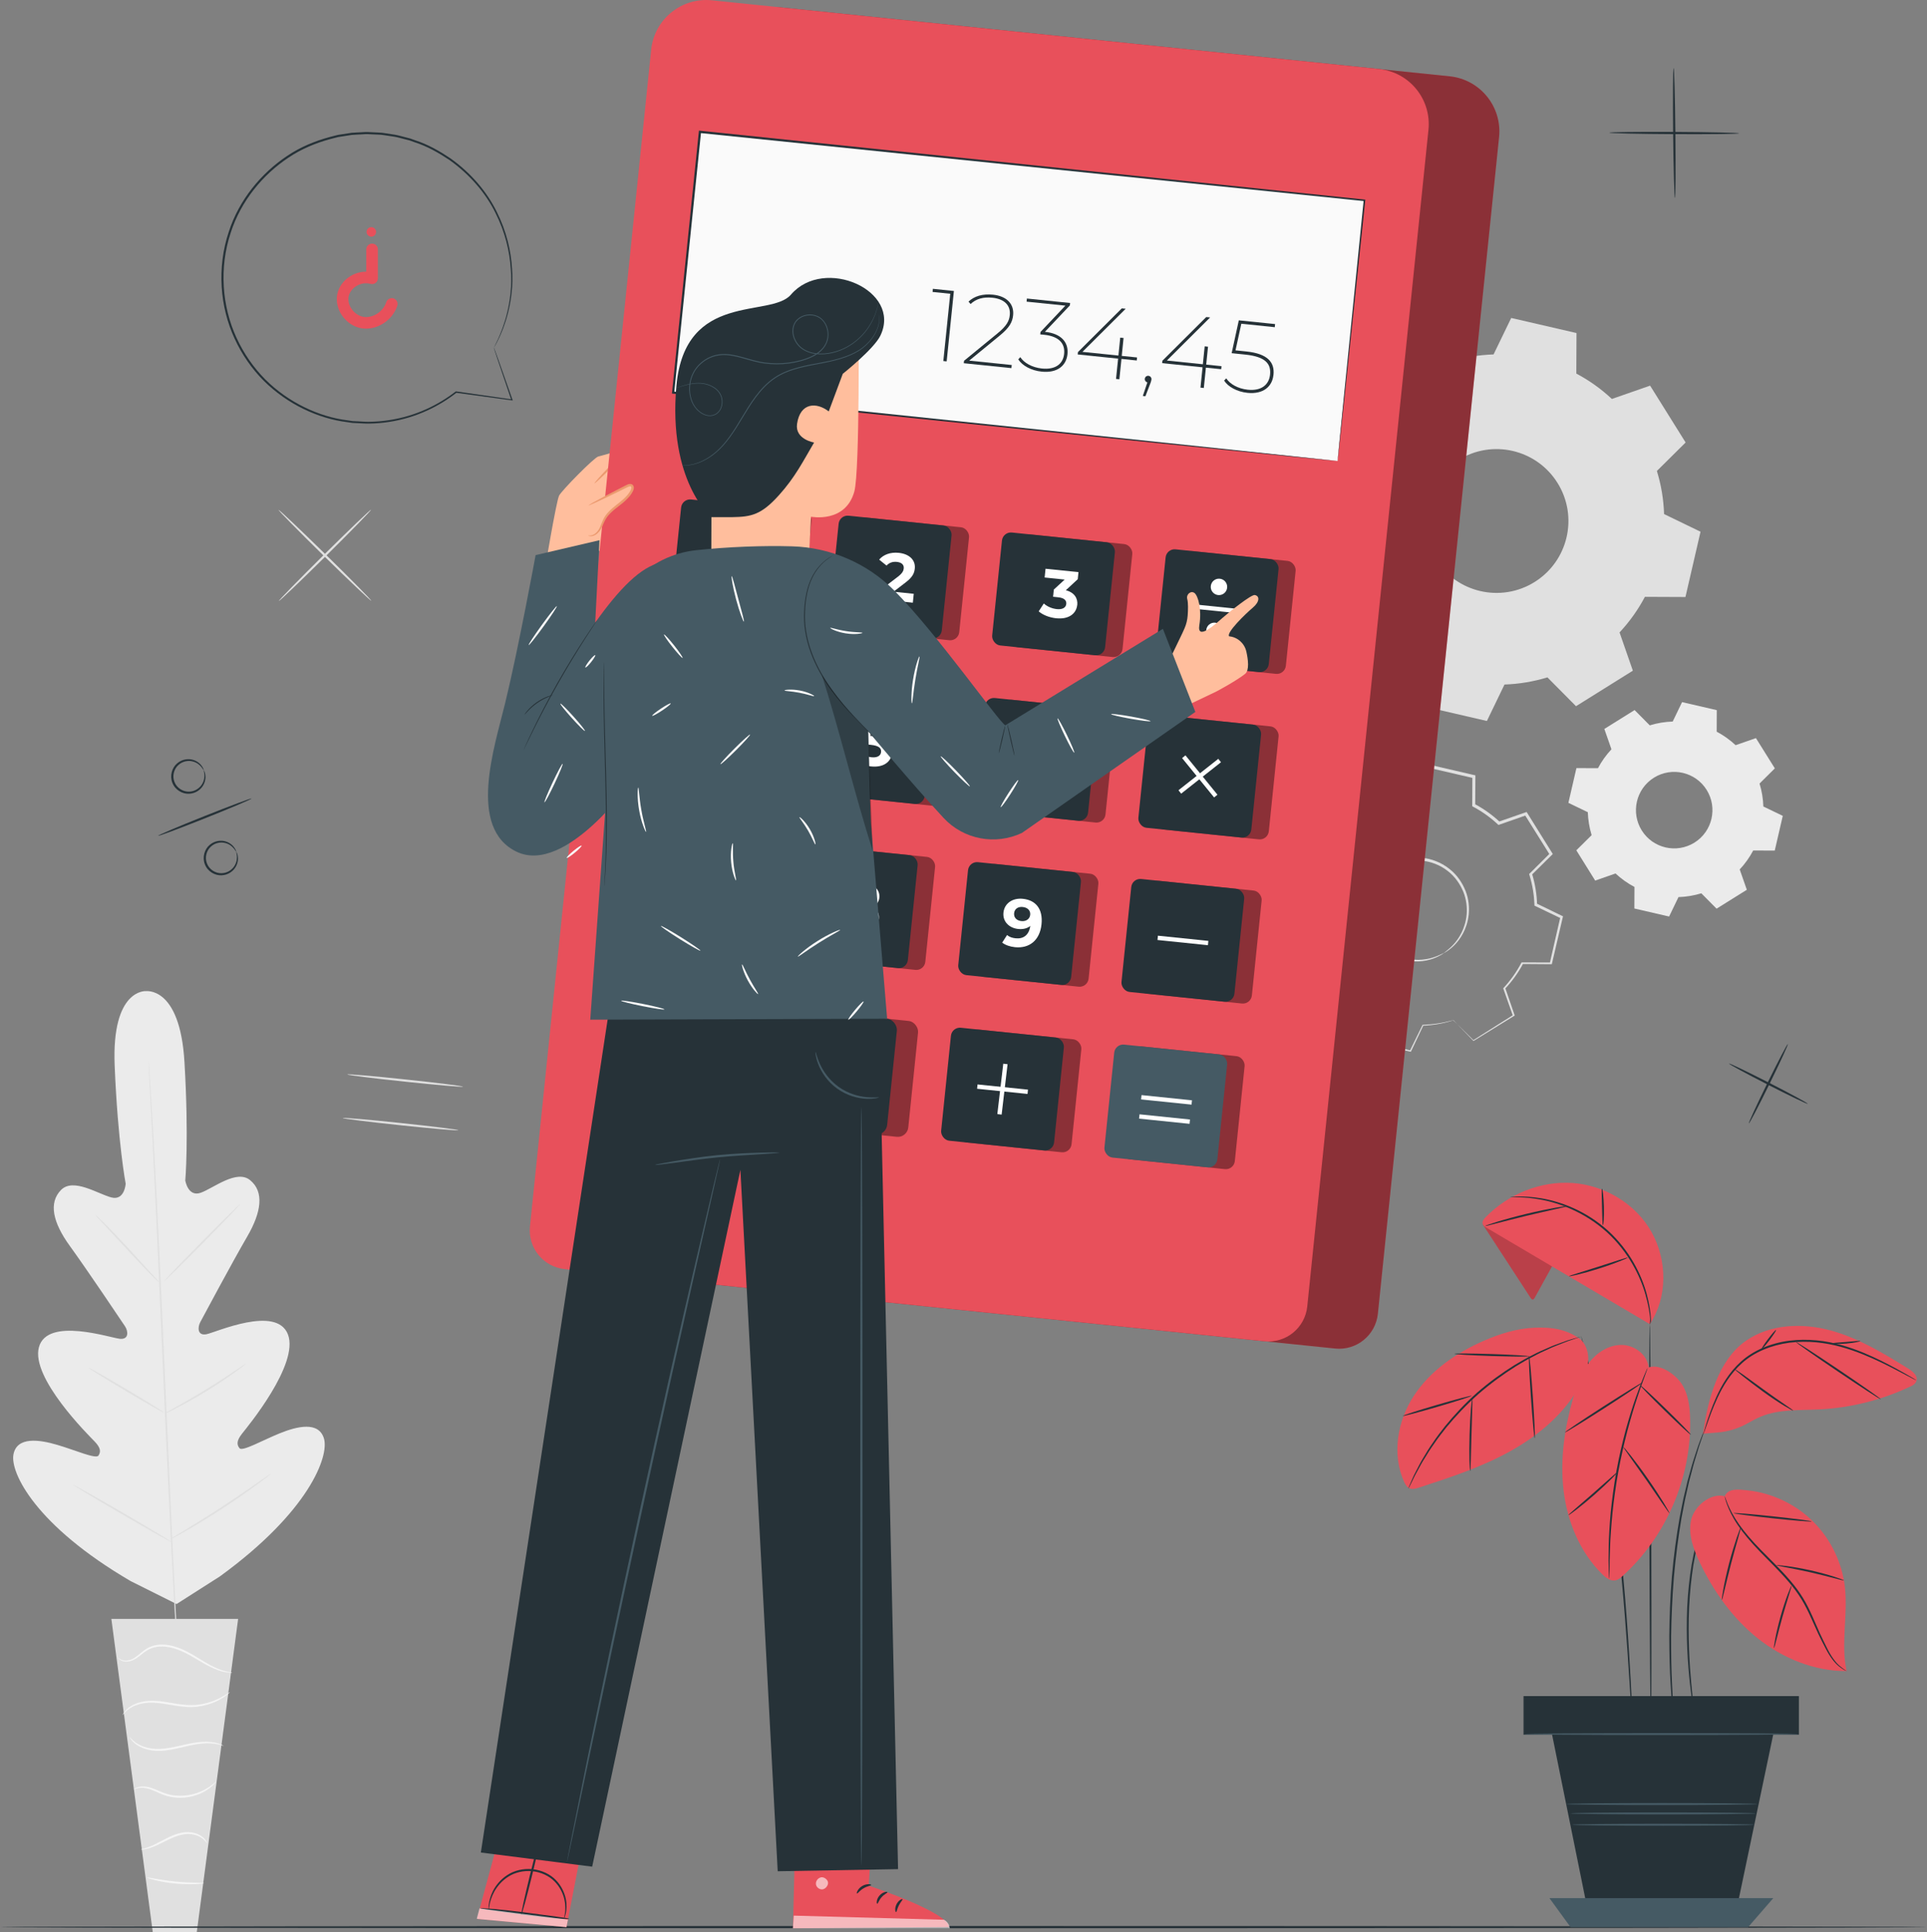 <?xml version="1.0" encoding="UTF-8"?>
<svg xmlns="http://www.w3.org/2000/svg" viewBox="0 0 444.51 445.61">
  <rect x="0" y="0" width="444.51" height="445.61" fill="#808080" stroke="none"/>
  <defs>
    <style>
      .cls-1 {
        fill: #fff;
      }

      .cls-2 {
        fill: #fafafa;
      }

      .cls-3 {
        opacity: .6;
      }

      .cls-4 {
        fill: #f5f5f5;
      }

      .cls-5 {
        fill: #455a64;
      }

      .cls-6 {
        opacity: .2;
      }

      .cls-7, .cls-8 {
        fill: #e0e0e0;
      }

      .cls-9 {
        fill: #e8505b;
      }

      .cls-10 {
        opacity: .4;
      }

      .cls-11 {
        fill: #eb996e;
      }

      .cls-12 {
        opacity: .3;
      }

      .cls-8, .cls-13 {
        fill-rule: evenodd;
      }

      .cls-14 {
        fill: #ffbe9d;
      }

      .cls-15, .cls-13 {
        fill: #ebebeb;
      }

      .cls-16 {
        fill: none;
      }

      .cls-17 {
        fill: #263238;
      }
    </style>
  </defs>
  <g id="Background_Complete" data-name="Background Complete">
    <g>
      <g>
        <g>
          <path class="cls-16" d="m335.22,235.32c-2.31.71-4.67,1.1-7.03,1.17l-2.87,5.95-10.65-2.46.03-6.61c-2.09-1.1-4.04-2.49-5.8-4.14l-6.24,2.17-5.79-9.28,4.69-4.65c-.71-2.31-1.1-4.67-1.17-7.03l-5.95-2.88,2.46-10.65,6.61.03c1.1-2.09,2.49-4.04,4.14-5.8l-2.17-6.24,9.28-5.79,4.65,4.69c2.31-.71,4.67-1.1,7.03-1.17l2.88-5.95,10.65,2.46-.03,6.61c2.09,1.1,4.04,2.49,5.8,4.14l6.24-2.17,5.79,9.28-4.69,4.65c.71,2.31,1.1,4.67,1.17,7.03l5.95,2.88-2.46,10.65-6.61-.03c-1.1,2.09-2.49,4.04-4.14,5.8l2.17,6.24-9.27,5.79-4.65-4.69h0Zm-2.12-15.54c5.49-3.43,7.17-10.67,3.74-16.16-3.43-5.5-10.67-7.17-16.16-3.74-5.5,3.43-7.17,10.67-3.74,16.16,3.43,5.5,10.67,7.17,16.16,3.74Z"/>
          <path class="cls-7" d="m333.1,219.78s-.8.69-2.58,1.33c-1.74.62-4.64,1.08-7.86-.1-1.59-.59-3.24-1.57-4.6-3.05-1.34-1.48-2.48-3.39-2.93-5.62-.26-1.1-.33-2.27-.24-3.45.08-1.18.35-2.38.81-3.52.88-2.31,2.59-4.37,4.8-5.77,2.23-1.37,4.83-2,7.29-1.78,1.23.08,2.42.37,3.52.82,1.1.43,2.12,1.02,3,1.73,1.8,1.38,3.02,3.25,3.76,5.1.74,1.87.89,3.79.72,5.47-.36,3.42-2.04,5.81-3.36,7.11-1.36,1.32-2.33,1.74-2.33,1.74-.05-.07.87-.58,2.14-1.92,1.24-1.32,2.79-3.68,3.08-6.97.13-1.62-.05-3.45-.77-5.22-.73-1.76-1.9-3.52-3.62-4.82-.84-.67-1.81-1.22-2.85-1.62-1.04-.42-2.17-.68-3.33-.76-2.33-.2-4.78.4-6.89,1.69-2.08,1.33-3.7,3.27-4.54,5.44-.44,1.08-.7,2.21-.78,3.33-.1,1.12-.03,2.23.2,3.27.41,2.11,1.48,3.94,2.74,5.37,1.28,1.43,2.84,2.39,4.35,2.99,3.08,1.19,5.88.83,7.61.3,1.76-.55,2.62-1.15,2.66-1.08Z"/>
          <path class="cls-7" d="m335.22,235.32s.11.08.31.28c.22.21.52.5.9.87.82.81,1.99,1.97,3.52,3.47l-.13-.02c2.37-1.5,5.48-3.46,9.24-5.84l-.07.2c-.67-1.89-1.41-3.98-2.2-6.23l-.04-.11.08-.09c1.51-1.63,2.93-3.56,4.09-5.77l.06-.12h.13c2.06,0,4.29,0,6.61.01l-.23.19c.77-3.36,1.58-6.92,2.44-10.66l.14.3c-1.84-.89-3.87-1.86-5.96-2.86l-.15-.07v-.17c-.08-2.19-.44-4.6-1.18-6.96l-.05-.17.13-.12c1.45-1.44,3.05-3.04,4.69-4.66l-.04.37c-1.82-2.91-3.79-6.05-5.8-9.27l.37.13c-1.94.68-4.07,1.42-6.24,2.18l-.18.06-.14-.13c-1.61-1.51-3.57-2.95-5.74-4.09l-.17-.09v-.2c0-2.07.02-4.33.03-6.61l.26.32c-3.37-.78-6.99-1.61-10.65-2.46l.38-.18c-.91,1.88-1.89,3.91-2.87,5.95l-.09.18h-.2c-2.24.08-4.63.45-6.94,1.16h0s0,0,0,0c-.15-.04.34.09-.34-.08h0s0-.01,0-.01l-.02-.02-.04-.04-.07-.07-.15-.15-.29-.3-.58-.59-1.17-1.18c-.78-.78-1.55-1.56-2.32-2.34l.42.05c-3.13,1.96-6.23,3.89-9.28,5.79l.14-.39c.73,2.1,1.46,4.18,2.17,6.24l.07.19-.14.15c-1.63,1.74-3.01,3.67-4.09,5.73l-.09.17h-.2c-2.23-.01-4.44-.02-6.61-.04l.31-.25c-.84,3.64-1.67,7.19-2.47,10.65l-.17-.35c2.02.98,4,1.94,5.95,2.88l.16.08v.18c.08,2.41.48,4.75,1.15,6.96l.05.17-.13.12c-1.61,1.59-3.17,3.13-4.7,4.64l.04-.35c2.03,3.27,3.95,6.35,5.77,9.29l-.3-.11c2.2-.76,4.26-1.47,6.24-2.16l.14-.05.11.1c1.84,1.73,3.78,3.07,5.74,4.12l.12.06v.13c-.02,2.4-.04,4.56-.05,6.61l-.15-.19c4.12.97,7.63,1.8,10.64,2.51l-.17.08c1.16-2.37,2.12-4.31,2.91-5.93l.03-.06h.07c2.4-.07,4.16-.41,5.32-.66.55-.13.98-.24,1.29-.31.29-.08.43-.11.43-.1,0,0-.14.06-.41.15-.28.09-.7.22-1.28.36-1.15.29-2.92.66-5.33.76l.09-.06c-.77,1.63-1.7,3.58-2.84,5.97l-.05.11-.12-.03c-3.01-.68-6.53-1.48-10.66-2.42l-.15-.04v-.16c0-2.04,0-4.21,0-6.61l.12.2c-2-1.05-3.99-2.41-5.87-4.16l.24.05c-1.98.7-4.04,1.42-6.23,2.19l-.19.07-.11-.18c-1.84-2.93-3.76-6-5.81-9.26l-.12-.19.16-.16c1.52-1.51,3.08-3.06,4.68-4.66l-.07.29c-.7-2.25-1.11-4.65-1.19-7.11l.17.26c-1.95-.94-3.93-1.89-5.95-2.87l-.22-.11.06-.24c.8-3.46,1.62-7.02,2.45-10.65l.06-.25h.26c2.17,0,4.37.02,6.61.02l-.29.17c1.11-2.11,2.52-4.09,4.19-5.88l-.07.33c-.72-2.06-1.44-4.14-2.18-6.24l-.09-.25.23-.14c3.05-1.9,6.14-3.84,9.27-5.79l.23-.14.19.19c.77.78,1.54,1.56,2.32,2.34l1.17,1.18.58.59.29.3.15.15.07.07.04.04.02.02h0s0,.01,0,.01c-.68-.17-.19-.05-.34-.09h0s0,0,0,0c2.37-.73,4.82-1.11,7.11-1.18l-.29.19c.99-2.04,1.97-4.07,2.88-5.95l.12-.24.26.06c3.66.85,7.28,1.69,10.65,2.47l.26.06v.26c-.01,2.28-.03,4.54-.04,6.61l-.17-.29c2.21,1.17,4.22,2.64,5.87,4.19l-.32-.07c2.16-.75,4.3-1.49,6.24-2.17l.24-.08.13.21c2.01,3.22,3.96,6.37,5.78,9.28l.13.2-.17.17c-1.64,1.62-3.24,3.2-4.7,4.64l.07-.29c.74,2.41,1.11,4.87,1.17,7.11l-.16-.24c2.08,1.01,4.1,1.99,5.95,2.89l.19.09-.05.21c-.87,3.74-1.7,7.29-2.49,10.65l-.04.19h-.19c-2.32-.02-4.55-.03-6.61-.05l.2-.12c-1.2,2.24-2.64,4.2-4.19,5.83l.04-.2c.77,2.25,1.5,4.35,2.15,6.25l.04.13-.12.07c-3.79,2.34-6.92,4.27-9.31,5.74l-.07.05-.06-.06c-1.48-1.53-2.62-2.7-3.41-3.52-.37-.39-.66-.69-.87-.92-.2-.21-.29-.32-.29-.33Z"/>
        </g>
        <path class="cls-8" d="m356.99,156.21c-3.26,1-6.61,1.55-9.94,1.66l-4.06,8.41-15.06-3.48.04-9.34c-2.95-1.56-5.71-3.52-8.21-5.85l-8.82,3.07-8.19-13.11,6.63-6.57c-1.01-3.26-1.55-6.61-1.65-9.94l-8.41-4.07,3.48-15.06,9.34.04c1.56-2.95,3.52-5.71,5.85-8.2l-3.08-8.82,13.11-8.19,6.57,6.64c3.26-1.01,6.61-1.55,9.94-1.66l4.07-8.41,15.06,3.48-.04,9.35c2.95,1.56,5.71,3.52,8.2,5.85l8.82-3.07,8.19,13.11-6.63,6.57c1.01,3.26,1.55,6.61,1.66,9.94l8.41,4.07-3.48,15.06-9.35-.04c-1.56,2.95-3.52,5.71-5.85,8.21l3.07,8.82-13.11,8.19-6.58-6.63h0Zm-3-21.98c7.77-4.85,10.14-15.08,5.29-22.85-4.85-7.77-15.08-10.14-22.85-5.29-7.77,4.85-10.14,15.08-5.29,22.85,4.85,7.77,15.08,10.14,22.85,5.29Z"/>
      </g>
      <path class="cls-13" d="m392.47,206.02c-1.74.53-3.51.82-5.29.88l-2.16,4.48-8.01-1.85.02-4.97c-1.57-.83-3.04-1.87-4.37-3.11l-4.69,1.64-4.35-6.98,3.53-3.5c-.53-1.74-.82-3.52-.88-5.29l-4.48-2.16,1.85-8.01,4.97.02c.83-1.57,1.87-3.04,3.11-4.36l-1.64-4.69,6.98-4.36,3.5,3.53c1.74-.54,3.51-.82,5.29-.88l2.16-4.48,8.01,1.85-.02,4.97c1.57.83,3.04,1.87,4.36,3.11l4.69-1.63,4.36,6.98-3.53,3.5c.54,1.74.82,3.52.88,5.29l4.48,2.16-1.85,8.01-4.97-.02c-.83,1.57-1.87,3.04-3.11,4.37l1.64,4.69-6.98,4.36-3.5-3.53h0Zm-1.6-11.69c4.13-2.58,5.39-8.02,2.81-12.16-2.58-4.13-8.02-5.39-12.16-2.81-4.13,2.58-5.39,8.02-2.81,12.16,2.58,4.13,8.02,5.39,12.16,2.81Z"/>
    </g>
    <g>
      <path class="cls-7" d="m85.61,117.54c.1.1-4.59,4.91-10.47,10.73-5.89,5.82-10.74,10.46-10.84,10.36-.1-.1,4.59-4.9,10.47-10.73,5.88-5.82,10.74-10.46,10.84-10.36Z"/>
      <path class="cls-7" d="m85.66,138.57c-.1.1-4.98-4.51-10.89-10.3-5.91-5.8-10.63-10.58-10.52-10.68.1-.1,4.97,4.51,10.89,10.31,5.91,5.79,10.62,10.57,10.52,10.68Z"/>
    </g>
    <g>
      <path class="cls-7" d="m106.81,250.62c-.02.14-6-.37-13.36-1.15-7.37-.78-13.32-1.52-13.31-1.67.02-.14,6,.37,13.36,1.15,7.36.78,13.32,1.52,13.31,1.67Z"/>
      <path class="cls-7" d="m105.75,260.67c-.02.14-6-.37-13.36-1.15-7.37-.78-13.32-1.52-13.31-1.67.02-.14,6,.37,13.36,1.15,7.36.78,13.32,1.52,13.31,1.67Z"/>
    </g>
    <g>
      <g>
        <path class="cls-15" d="m33.64,228.58s-7.92-.57-7.19,17.19c.73,17.76,2.54,27.23,2.54,27.23,0,0-.23,3.94-3.28,3.17-3.05-.77-8.79-4.61-11.62-1.74-2.94,2.97-1.89,7.53,2,12.9,3.9,5.37,12.01,17.44,12.74,18.54.72,1.07,1,3.09-1.16,2.9-2.16-.19-16.76-5.14-18.69,1.93-1.93,7.07,11.39,20.24,12.81,21.71,1.43,1.47,1.51,2.39.93,3.28-.58.89-5.33-1.24-9.54-2.47-4.21-1.24-9.31-1.93-10.08,2.24-.77,4.17,5.09,16.38,27.06,29.2l10.57,5.28,10-6.38c20.58-14.96,25.19-27.69,24.01-31.76-1.19-4.07-6.19-2.87-10.25-1.22-4.06,1.65-8.58,4.24-9.24,3.42-.67-.83-.68-1.76.59-3.36,1.27-1.6,13.21-16.04,10.58-22.88-2.63-6.84-16.66-.46-18.79-.05-2.13.41-2.05-1.62-1.44-2.77.62-1.16,7.48-13.99,10.82-19.72,3.34-5.73,3.93-10.37.7-13.03-3.11-2.57-8.43,1.82-11.39,2.89s-3.58-2.82-3.58-2.82c0,0,.86-9.6-.19-27.34-1.05-17.75-9.06-16.32-9.06-16.32"/>
        <path class="cls-7" d="m34.27,244.49s.02.13.04.37c.02.26.05.62.08,1.09.07.98.16,2.39.28,4.19.24,3.64.55,8.92.91,15.44.72,13.04,1.57,31.06,2.44,50.96.87,19.91,1.67,37.93,2.32,50.97.33,6.51.6,11.78.79,15.44.09,1.81.16,3.22.21,4.2.02.47.03.83.04,1.09,0,.25,0,.37,0,.37,0,0-.02-.13-.04-.37-.02-.26-.05-.62-.08-1.09-.07-.98-.16-2.39-.28-4.19-.24-3.64-.55-8.92-.91-15.44-.72-13.04-1.57-31.06-2.44-50.97-.87-19.9-1.67-37.92-2.32-50.96-.33-6.51-.6-11.78-.79-15.44-.09-1.81-.16-3.22-.21-4.2-.02-.47-.03-.83-.04-1.09,0-.25,0-.37,0-.37Z"/>
        <path class="cls-7" d="m21.9,280.11s.25.18.66.55c.41.37.98.92,1.68,1.61,1.39,1.38,3.27,3.34,5.3,5.54,1.99,2.17,3.78,4.14,5.17,5.66.62.67,1.14,1.24,1.57,1.71.37.4.57.63.55.65-.02.02-.25-.17-.66-.54-.41-.37-.98-.92-1.67-1.62-1.38-1.4-3.23-3.38-5.26-5.58-2-2.16-3.81-4.11-5.21-5.62-.62-.67-1.15-1.23-1.58-1.7-.37-.41-.57-.64-.55-.66Z"/>
        <path class="cls-7" d="m37.87,295.48c-.08-.08,3.79-4.13,8.63-9.04,4.85-4.92,8.84-8.83,8.92-8.76.08.08-3.78,4.13-8.63,9.04-4.85,4.91-8.84,8.83-8.92,8.76Z"/>
        <path class="cls-7" d="m37.83,326.1s.25-.19.74-.47c.56-.32,1.25-.7,2.07-1.16,1.74-.98,4.15-2.34,6.75-3.94,2.6-1.59,4.91-3.11,6.57-4.23.78-.52,1.43-.96,1.97-1.32.47-.31.73-.47.75-.44s-.22.23-.66.57c-.44.35-1.09.84-1.9,1.42-1.62,1.18-3.91,2.74-6.53,4.34-2.61,1.6-5.04,2.93-6.82,3.85-.89.46-1.62.81-2.13,1.05-.51.24-.8.35-.81.33Z"/>
        <path class="cls-7" d="m20.32,315.38s.27.1.73.34c.46.24,1.11.61,1.92,1.06,1.61.91,3.82,2.2,6.24,3.64,2.43,1.44,4.61,2.77,6.18,3.75.79.49,1.42.89,1.85,1.18.43.29.66.45.65.48-.01.02-.27-.1-.73-.34-.46-.24-1.11-.61-1.92-1.06-1.61-.91-3.82-2.2-6.24-3.64-2.43-1.44-4.61-2.77-6.18-3.75-.79-.49-1.42-.89-1.85-1.18-.43-.29-.66-.45-.65-.48Z"/>
        <path class="cls-7" d="m16.85,342.42s.34.14.93.45c.65.36,1.48.81,2.46,1.36,2.07,1.16,4.91,2.79,8.04,4.61,3.13,1.82,5.95,3.49,7.98,4.71.96.59,1.76,1.08,2.4,1.47.56.35.86.56.85.59-.01.02-.34-.14-.93-.45-.65-.36-1.48-.81-2.46-1.36-2.07-1.16-4.91-2.79-8.04-4.61-3.13-1.82-5.95-3.49-7.98-4.71-.96-.59-1.76-1.08-2.4-1.47-.56-.35-.86-.56-.85-.59Z"/>
        <path class="cls-7" d="m39.05,355.13s.31-.24.92-.62c.67-.41,1.54-.93,2.57-1.56,2.17-1.32,5.16-3.16,8.4-5.27,3.25-2.11,6.14-4.1,8.22-5.55.99-.69,1.82-1.27,2.47-1.72.59-.4.92-.61.93-.59.02.02-.28.28-.84.72-.56.44-1.37,1.07-2.4,1.82-2.04,1.51-4.91,3.54-8.17,5.66-3.25,2.12-6.27,3.92-8.48,5.18-1.11.63-2.01,1.12-2.64,1.45-.63.33-.98.5-1,.48Z"/>
      </g>
      <g>
        <polygon class="cls-7" points="54.93 373.37 25.69 373.37 35.24 445.61 45.39 445.61 54.93 373.37"/>
        <path class="cls-4" d="m27.21,382.25s.03.1.16.26c.12.15.35.35.71.5.69.3,1.91.33,3.09-.38,1.18-.65,2.21-1.93,3.79-2.5,1.57-.6,3.51-.49,5.38.11,1.89.58,3.52,1.54,5.01,2.43,1.49.88,2.85,1.67,4.07,2.18,1.21.53,2.27.77,3,.87.37.05.65.06.85.06.19,0,.3,0,.3-.02.02-.1-1.65-.08-4.01-1.21-1.18-.54-2.51-1.35-3.98-2.25-1.47-.91-3.15-1.9-5.09-2.5-1.92-.62-3.99-.73-5.68-.06-.84.32-1.55.82-2.14,1.32-.6.49-1.13.96-1.67,1.3-1.07.69-2.19.72-2.85.49-.67-.23-.89-.63-.93-.59Z"/>
        <path class="cls-4" d="m28.28,395.56s.23-.3.69-.78c.47-.46,1.23-1.07,2.34-1.48,1.1-.42,2.51-.67,4.07-.61,1.57.05,3.27.4,5.09.69,1.81.3,3.61.44,5.21.22,1.6-.21,2.99-.67,4.1-1.17,1.11-.5,1.93-1.06,2.46-1.47.54-.41.8-.68.78-.7-.05-.08-1.18.93-3.38,1.86-1.1.45-2.46.87-4.02,1.04-1.56.19-3.28.05-5.08-.25-1.8-.29-3.53-.63-5.15-.66-1.62-.04-3.08.26-4.21.74-1.14.47-1.91,1.15-2.35,1.67-.21.27-.36.49-.44.65-.09.16-.12.24-.11.25Z"/>
        <path class="cls-4" d="m51.62,402.68s-.26-.2-.81-.42c-.54-.22-1.37-.44-2.42-.52-1.05-.08-2.3-.02-3.66.21-1.36.22-2.83.6-4.36.92-1.53.32-3.01.54-4.35.49-1.34-.05-2.53-.34-3.46-.75-1.88-.83-2.55-2.03-2.62-1.95-.02.01.11.31.49.76.38.45,1.03,1.03,1.99,1.49.95.47,2.18.81,3.58.88,1.4.08,2.92-.14,4.47-.46,1.55-.33,3-.72,4.34-.96,1.33-.24,2.55-.34,3.57-.31,2.05.07,3.22.69,3.25.6Z"/>
        <path class="cls-4" d="m30.86,412.7c.01.08,1.04-.65,2.84-.29.88.16,1.86.6,2.97,1.11,1.1.51,2.43.95,3.86,1.06,2.87.28,5.43-.65,6.99-1.62.8-.48,1.36-.99,1.74-1.34.36-.38.54-.6.51-.62-.06-.07-.83.79-2.42,1.67-1.57.87-4.03,1.7-6.78,1.44-2.77-.16-4.89-1.81-6.81-2.03-.94-.14-1.72,0-2.21.19-.49.19-.7.41-.69.43Z"/>
        <path class="cls-4" d="m32.49,426.57c0,.05.98.05,2.44-.48,1.47-.49,3.29-1.62,5.41-2.46,1.07-.41,2.13-.66,3.11-.65.97,0,1.84.24,2.5.57,1.34.67,1.73,1.62,1.81,1.56.02,0-.04-.25-.28-.62-.24-.37-.68-.85-1.37-1.24-.68-.39-1.6-.68-2.65-.71-1.05-.03-2.18.22-3.28.64-2.2.88-3.96,2.04-5.37,2.59-1.39.6-2.33.72-2.31.8Z"/>
        <path class="cls-4" d="m33.92,433.02c-.02.06.68.31,1.85.6,1.17.29,2.8.6,4.63.78,1.83.18,3.49.19,4.69.14,1.2-.06,1.94-.17,1.93-.23,0-.14-2.96-.02-6.58-.38-3.62-.35-6.49-1.05-6.53-.91Z"/>
      </g>
    </g>
  </g>
  <g id="Floor">
    <path class="cls-17" d="m444.51,444.45c0,.14-99.52.26-222.24.26s-222.27-.12-222.27-.26,99.49-.26,222.27-.26,222.24.12,222.24.26Z"/>
  </g>
  <g id="Character">
    <g>
      <g>
        <path class="cls-14" d="m125.6,131.85s2.72-16.31,3.37-17.55c.65-1.24,8.17-8.87,9.05-9.02.89-.16,12.74-3.88,12.08-2.03s-8.97,4.34-8.97,4.34l-.79.99s7.1-2.31,8.87-2.25c1.63.05,1.91,1.74.65,2.23-1.27.49-7.53,2.31-7.76,2.7-.23.39,6.97-1.67,7.88-1.63,1.22.05,2.1,1.59.86,2.12-.73.31-7.7,1.91-7.7,1.91,0,0,5.81-.68,6.47-.5,1.07.29.98,1.59-.2,1.9-.81.21-5.06.4-6.14.69,0,0-.8.69-.77,2.84.03,2.15-2.77,7.89-2.77,7.89l-14.12,5.37Z"/>
        <path class="cls-11" d="m150.1,103.28s-.55.71-1.74,1.52c-.6.4-1.34.83-2.22,1.22-.88.33-1.86.67-2.89,1.02-.76.26-1.49.51-2.19.74l.12-.07c-2.26,2.25-3.95,3.83-4.04,3.75-.09-.08,1.45-1.8,3.66-4.1l.04-.05.07-.03c.68-.24,1.41-.49,2.16-.76,1-.34,1.96-.66,2.87-.97.85-.34,1.59-.73,2.2-1.08,1.21-.7,1.89-1.26,1.95-1.19Z"/>
      </g>
      <g>
        <path class="cls-9" d="m307.98,311.01l-161.42-16.63c-4.94-.51-8.53-4.92-8.02-9.86L166.5,13.14c.72-7.01,6.99-12.11,14.01-11.39l153.9,15.85c7.01.72,12.11,6.99,11.39,14.01l-27.96,271.38c-.51,4.94-4.92,8.53-9.86,8.02Z"/>
        <path class="cls-10" d="m307.98,311.01l-161.42-16.63c-4.94-.51-8.53-4.92-8.02-9.86L166.5,13.14c.72-7.01,6.99-12.11,14.01-11.39l153.9,15.85c7.01.72,12.11,6.99,11.39,14.01l-27.96,271.38c-.51,4.94-4.92,8.53-9.86,8.02Z"/>
        <g>
          <path class="cls-9" d="m291.69,309.33l-161.42-16.63c-4.94-.51-8.53-4.92-8.02-9.86L150.21,11.46c.72-7.01,6.99-12.11,14.01-11.39l153.9,15.85c7.01.72,12.11,6.99,11.39,14.01l-27.96,271.38c-.51,4.94-4.92,8.53-9.86,8.02Z"/>
          <rect class="cls-9" x="150" y="232.53" width="60.8" height="26.86" rx="2.42" ry="2.42" transform="translate(26.15 -17.19) rotate(5.88)"/>
          <g class="cls-10">
            <rect x="150" y="232.53" width="60.8" height="26.86" rx="2.42" ry="2.42" transform="translate(26.15 -17.19) rotate(5.88)"/>
          </g>
          <g>
            <rect class="cls-2" x="204.78" y="-8.68" width="60.45" height="154.1" transform="translate(142.91 295.13) rotate(-84.12)"/>
            <path class="cls-17" d="m308.55,106.33s.03-.37.09-1.07c.07-.71.17-1.75.3-3.11.27-2.74.67-6.76,1.19-11.95,1.04-10.37,2.56-25.38,4.44-44.02l.16.2c-38.58-3.95-93.02-9.53-153.29-15.71h-.01s.29-.23.29-.23c-2.17,21.03-4.27,41.35-6.2,60.13l-.22-.27c44.36,4.62,82.64,8.6,109.85,11.43,13.61,1.43,24.45,2.57,31.9,3.36,3.72.4,6.59.7,8.54.91.97.11,1.7.19,2.21.24.5.06.76.09.76.09,0,0-.24-.01-.73-.06-.5-.05-1.23-.12-2.19-.21-1.94-.19-4.8-.48-8.5-.84-7.44-.75-18.26-1.84-31.86-3.21-27.26-2.78-65.61-6.69-110.04-11.22l-.25-.03.03-.25c1.93-18.78,4.02-39.1,6.18-60.13l.03-.26.26.03h.01c60.26,6.24,114.7,11.88,153.27,15.87l.18.02-.02.18c-1.97,18.67-3.55,33.72-4.64,44.1-.55,5.17-.98,9.17-1.27,11.9-.15,1.35-.26,2.37-.34,3.08-.08.69-.13,1.03-.13,1.03Z"/>
          </g>
          <g>
            <rect class="cls-9" x="159.94" y="116.67" width="26.19" height="26.19" rx="2.08" ry="2.08" transform="translate(14.21 -17.05) rotate(5.88)"/>
            <g class="cls-10">
              <rect x="159.94" y="116.67" width="26.19" height="26.19" rx="2.08" ry="2.08" transform="translate(14.21 -17.05) rotate(5.88)"/>
            </g>
            <rect class="cls-17" x="155.92" y="116.26" width="26.19" height="26.19" rx="2.08" ry="2.08" transform="translate(14.14 -16.64) rotate(5.88)"/>
            <path class="cls-1" d="m171.43,123.99l-1.12,10.86-2.51-.26.91-8.84-2.17-.22.21-2.02,4.68.48Z"/>
          </g>
          <g>
            <rect class="cls-9" x="196.28" y="120.41" width="26.19" height="26.19" rx="2.08" ry="2.08" transform="translate(14.78 -20.75) rotate(5.88)"/>
            <g class="cls-10">
              <rect x="196.28" y="120.41" width="26.19" height="26.19" rx="2.08" ry="2.08" transform="translate(14.78 -20.75) rotate(5.88)"/>
            </g>
            <rect class="cls-17" x="192.25" y="120" width="26.19" height="26.19" rx="2.08" ry="2.08" transform="translate(14.72 -20.34) rotate(5.88)"/>
            <path class="cls-1" d="m210.78,136.95l-.21,2.05-8.21-.85.17-1.63,4.6-3.52c1.06-.82,1.28-1.36,1.34-1.88.09-.85-.45-1.41-1.6-1.53-.93-.1-1.76.18-2.36.85l-1.71-1.37c.96-1.14,2.57-1.77,4.52-1.57,2.42.25,3.91,1.66,3.7,3.63-.11,1.05-.5,1.99-2.17,3.24l-2.74,2.1,4.67.48Z"/>
          </g>
          <g>
            <rect class="cls-9" x="233.94" y="124.29" width="26.19" height="26.19" rx="2.08" ry="2.08" transform="translate(15.38 -24.59) rotate(5.88)"/>
            <g class="cls-10">
              <rect x="233.94" y="124.29" width="26.19" height="26.19" rx="2.08" ry="2.08" transform="translate(15.38 -24.59) rotate(5.88)"/>
            </g>
            <rect class="cls-17" x="229.92" y="123.88" width="26.19" height="26.19" rx="2.08" ry="2.08" transform="translate(15.32 -24.18) rotate(5.88)"/>
            <path class="cls-1" d="m248.48,139.55c-.19,1.83-1.77,3.36-4.86,3.04-1.52-.16-3.04-.74-4.02-1.59l1.18-1.82c.76.7,1.87,1.18,3,1.3,1.26.13,2.08-.3,2.18-1.19.08-.82-.47-1.4-1.89-1.54l-1.15-.12.17-1.66,2.5-2.3-4.62-.48.21-2.02,7.6.78-.17,1.63-2.74,2.54c1.92.51,2.79,1.82,2.63,3.42Z"/>
          </g>
          <g>
            <rect class="cls-9" x="271.61" y="128.17" width="26.19" height="26.19" rx="2.08" ry="2.08" transform="translate(15.98 -28.43) rotate(5.88)"/>
            <g class="cls-10">
              <rect x="271.61" y="128.17" width="26.19" height="26.19" rx="2.08" ry="2.08" transform="translate(15.98 -28.43) rotate(5.88)"/>
            </g>
            <rect class="cls-17" x="267.68" y="127.76" width="26.19" height="26.19" rx="2.08" ry="2.08" transform="translate(15.91 -28.03) rotate(5.88)"/>
            <g>
              <rect class="cls-1" x="280.16" y="134.58" width="1" height="11.7" transform="translate(112.21 405.22) rotate(-84.12)"/>
              <path class="cls-1" d="m283.07,135.55c-.11,1.04-1.04,1.8-2.08,1.69s-1.8-1.04-1.69-2.08c.11-1.04,1.04-1.8,2.08-1.69,1.04.11,1.8,1.04,1.69,2.08Z"/>
              <path class="cls-1" d="m282.02,145.69c-.11,1.04-1.04,1.8-2.08,1.69-1.04-.11-1.8-1.04-1.69-2.08.11-1.04,1.04-1.8,2.08-1.69,1.04.11,1.8,1.04,1.69,2.08Z"/>
            </g>
          </g>
          <g>
            <rect class="cls-9" x="156.01" y="154.84" width="26.19" height="26.19" rx="2.08" ry="2.08" transform="translate(18.1 -16.44) rotate(5.88)"/>
            <g class="cls-10">
              <rect x="156.01" y="154.84" width="26.19" height="26.19" rx="2.08" ry="2.08" transform="translate(18.1 -16.44) rotate(5.88)"/>
            </g>
            <rect class="cls-17" x="151.99" y="154.43" width="26.19" height="26.19" rx="2.08" ry="2.08" transform="translate(18.04 -16.03) rotate(5.88)"/>
            <path class="cls-1" d="m169.78,171.07l-1.77-.18-.23,2.28-2.45-.25.23-2.28-5.85-.6.17-1.69,5.83-6.36,2.64.27-5.42,6.04,2.92.3.21-2.03,2.37.24-.21,2.03,1.77.18-.21,2.05Z"/>
          </g>
          <g>
            <rect class="cls-9" x="192.35" y="158.58" width="26.19" height="26.19" rx="2.08" ry="2.08" transform="translate(18.67 -20.15) rotate(5.88)"/>
            <g class="cls-10">
              <rect x="192.35" y="158.58" width="26.19" height="26.19" rx="2.08" ry="2.08" transform="translate(18.67 -20.15) rotate(5.88)"/>
            </g>
            <rect class="cls-17" x="188.32" y="158.17" width="26.19" height="26.19" rx="2.08" ry="2.08" transform="translate(18.61 -19.74) rotate(5.88)"/>
            <path class="cls-1" d="m205.79,173.63c-.2,1.92-1.78,3.45-4.88,3.13-1.5-.16-3.04-.74-4.02-1.59l1.19-1.82c.76.71,1.85,1.18,2.98,1.3,1.26.13,2.09-.32,2.18-1.2.09-.85-.41-1.47-2.38-1.67l-2.78-.29,1.19-6.05,6.62.68-.21,2.02-4.53-.47-.38,2.04.88.09c3.21.33,4.33,1.91,4.14,3.83Z"/>
          </g>
          <g>
            <rect class="cls-9" x="230.01" y="162.46" width="26.19" height="26.19" rx="2.08" ry="2.08" transform="translate(19.27 -23.99) rotate(5.88)"/>
            <g class="cls-10">
              <rect x="230.01" y="162.46" width="26.19" height="26.19" rx="2.08" ry="2.08" transform="translate(19.27 -23.99) rotate(5.88)"/>
            </g>
            <rect class="cls-17" x="225.99" y="162.05" width="26.19" height="26.19" rx="2.08" ry="2.08" transform="translate(19.21 -23.58) rotate(5.88)"/>
            <path class="cls-1" d="m244.22,177.58c-.23,2.22-2.19,3.43-4.48,3.19-2.99-.31-4.66-2.38-4.3-5.88.39-3.75,2.87-5.62,6.14-5.28,1.15.12,2.24.5,2.95,1.06l-1.12,1.75c-.56-.47-1.25-.68-1.98-.75-1.81-.19-3.09.76-3.38,2.83.7-.57,1.65-.8,2.78-.69,2.09.22,3.6,1.72,3.39,3.77Zm-2.45-.13c.1-.99-.56-1.7-1.68-1.82-1.1-.11-1.95.49-2.04,1.44-.1.93.53,1.69,1.74,1.81,1.07.11,1.88-.43,1.98-1.43Z"/>
          </g>
          <g>
            <rect class="cls-9" x="267.68" y="166.34" width="26.19" height="26.19" rx="2.08" ry="2.08" transform="translate(19.87 -27.83) rotate(5.88)"/>
            <g class="cls-10">
              <rect x="267.68" y="166.34" width="26.19" height="26.19" rx="2.08" ry="2.08" transform="translate(19.87 -27.83) rotate(5.88)"/>
            </g>
            <rect class="cls-17" x="263.65" y="165.93" width="26.19" height="26.19" rx="2.08" ry="2.08" transform="translate(19.8 -27.42) rotate(5.88)"/>
            <g>
              <rect class="cls-1" x="270.9" y="178.53" width="11.7" height="1" transform="translate(-51.42 209.82) rotate(-38.26)"/>
              <rect class="cls-1" x="276.25" y="173.18" width="1" height="11.7" transform="translate(-50.91 214.78) rotate(-39.12)"/>
            </g>
          </g>
          <g>
            <rect class="cls-9" x="152.11" y="192.7" width="26.19" height="26.19" rx="2.08" ry="2.08" transform="translate(21.96 -15.85) rotate(5.88)"/>
            <g class="cls-10">
              <rect x="152.11" y="192.7" width="26.19" height="26.19" rx="2.08" ry="2.08" transform="translate(21.96 -15.85) rotate(5.88)"/>
            </g>
            <rect class="cls-17" x="148.09" y="192.28" width="26.19" height="26.19" rx="2.08" ry="2.08" transform="translate(21.89 -15.44) rotate(5.88)"/>
            <path class="cls-1" d="m165.32,200.2l-.17,1.63-4.99,8.81-2.73-.28,4.8-8.41-3.6-.37-.18,1.77-2.23-.23.39-3.82,8.7.9Z"/>
          </g>
          <g>
            <rect class="cls-9" x="188.45" y="196.44" width="26.19" height="26.19" rx="2.08" ry="2.08" transform="translate(22.53 -19.55) rotate(5.88)"/>
            <g class="cls-10">
              <rect x="188.45" y="196.44" width="26.19" height="26.19" rx="2.08" ry="2.08" transform="translate(22.53 -19.55) rotate(5.88)"/>
            </g>
            <rect class="cls-17" x="184.42" y="196.03" width="26.19" height="26.19" rx="2.08" ry="2.08" transform="translate(22.47 -19.14) rotate(5.88)"/>
            <path class="cls-1" d="m202.74,211.85c-.21,2.05-2.17,3.15-4.93,2.86-2.75-.28-4.43-1.76-4.22-3.8.12-1.16.81-1.97,1.91-2.39-.76-.58-1.13-1.39-1.03-2.36.2-1.91,2.03-2.93,4.49-2.67,2.5.26,4.08,1.63,3.88,3.54-.1.98-.64,1.69-1.5,2.1,1,.64,1.52,1.57,1.4,2.73Zm-2.54-.34c.1-.96-.63-1.63-1.89-1.76-1.24-.13-2.08.38-2.18,1.34-.1.96.61,1.65,1.85,1.77,1.26.13,2.11-.39,2.21-1.36Zm-3.25-4.99c-.08.82.52,1.4,1.54,1.51,1.04.11,1.76-.34,1.84-1.16.09-.85-.54-1.44-1.57-1.54-1.01-.1-1.73.34-1.82,1.19Z"/>
          </g>
          <g>
            <rect class="cls-9" x="226.11" y="200.32" width="26.19" height="26.19" rx="2.08" ry="2.08" transform="translate(23.13 -23.39) rotate(5.88)"/>
            <g class="cls-10">
              <rect x="226.11" y="200.32" width="26.19" height="26.19" rx="2.08" ry="2.08" transform="translate(23.13 -23.39) rotate(5.88)"/>
            </g>
            <rect class="cls-17" x="222.09" y="199.91" width="26.19" height="26.19" rx="2.08" ry="2.08" transform="translate(23.07 -22.98) rotate(5.88)"/>
            <path class="cls-1" d="m240.25,213.17c-.39,3.75-2.85,5.62-6.14,5.28-1.15-.12-2.22-.5-2.93-1.05l1.12-1.75c.55.46,1.23.68,1.98.75,1.8.19,3.09-.76,3.38-2.85-.7.57-1.67.82-2.8.7-2.09-.22-3.6-1.72-3.39-3.77.23-2.22,2.19-3.43,4.48-3.19,3.01.31,4.66,2.38,4.3,5.88Zm-2.61-2.18c.1-.93-.53-1.69-1.73-1.81-1.07-.11-1.88.43-1.98,1.43-.1.99.56,1.7,1.68,1.82,1.1.11,1.93-.49,2.03-1.44Z"/>
          </g>
          <g>
            <rect class="cls-9" x="263.78" y="204.2" width="26.19" height="26.19" rx="2.08" ry="2.08" transform="translate(23.72 -27.23) rotate(5.88)"/>
            <g class="cls-10">
              <rect x="263.78" y="204.2" width="26.19" height="26.19" rx="2.08" ry="2.08" transform="translate(23.72 -27.23) rotate(5.88)"/>
            </g>
            <rect class="cls-17" x="259.75" y="203.79" width="26.19" height="26.19" rx="2.08" ry="2.08" transform="translate(23.66 -26.82) rotate(5.88)"/>
            <rect class="cls-1" x="272.35" y="211.04" width="1" height="11.7" transform="translate(29.17 466.09) rotate(-84.12)"/>
          </g>
          <g>
            <rect class="cls-9" x="222.18" y="238.51" width="26.19" height="26.19" rx="2.08" ry="2.08" transform="translate(27.02 -22.79) rotate(5.88)"/>
            <g class="cls-10">
              <rect x="222.18" y="238.51" width="26.19" height="26.19" rx="2.08" ry="2.08" transform="translate(27.02 -22.79) rotate(5.88)"/>
            </g>
            <rect class="cls-17" x="218.15" y="238.1" width="26.19" height="26.19" rx="2.08" ry="2.08" transform="translate(26.96 -22.38) rotate(5.88)"/>
          </g>
          <g>
            <rect class="cls-9" x="259.84" y="242.39" width="26.19" height="26.19" rx="2.08" ry="2.08" transform="translate(27.62 -26.62) rotate(5.88)"/>
            <g class="cls-10">
              <rect x="259.84" y="242.39" width="26.19" height="26.19" rx="2.08" ry="2.08" transform="translate(27.62 -26.62) rotate(5.88)"/>
            </g>
            <rect class="cls-5" x="255.82" y="241.98" width="26.19" height="26.19" rx="2.08" ry="2.08" transform="translate(27.55 -26.21) rotate(5.88)"/>
            <g>
              <rect class="cls-1" x="268.57" y="247.79" width="1" height="11.7" transform="translate(-10.78 495.33) rotate(-84.12)"/>
              <rect class="cls-1" x="268.11" y="252.22" width="1" height="11.7" transform="translate(-15.6 498.85) rotate(-84.12)"/>
            </g>
          </g>
          <rect class="cls-17" x="142.69" y="231.9" width="63.23" height="26.86" rx="2.5" ry="2.5" transform="translate(26.06 -16.57) rotate(5.88)"/>
          <path class="cls-1" d="m171.97,244.56c.37-3.58,2.56-5.41,5.23-5.14,2.68.28,4.44,2.51,4.08,6.09-.37,3.58-2.55,5.41-5.23,5.14-2.67-.27-4.44-2.51-4.08-6.09Zm6.78.7c.25-2.47-.51-3.58-1.77-3.71-1.24-.13-2.21.81-2.47,3.27-.25,2.47.51,3.58,1.75,3.71,1.26.13,2.23-.8,2.49-3.27Z"/>
          <g>
            <rect class="cls-1" x="225.4" y="250.69" width="11.7" height="1" transform="translate(-45.32 451.41) rotate(-83.27)"/>
            <rect class="cls-1" x="230.75" y="245.35" width="1" height="11.7" transform="translate(-42.31 455.5) rotate(-84.12)"/>
          </g>
          <g>
            <path class="cls-17" d="m220.04,67.12l-1.67,16.23-.77-.08,1.6-15.52-4.08-.42.07-.72,4.85.5Z"/>
            <path class="cls-17" d="m233.38,84.18l-.07.72-10.99-1.13.06-.56,7.68-6.29c2.2-1.79,2.74-2.93,2.87-4.25.22-2.16-1.14-3.7-3.97-4-2.16-.22-3.8.24-5.07,1.45l-.48-.56c1.35-1.27,3.26-1.84,5.65-1.6,3.11.32,4.91,2.12,4.64,4.74-.16,1.53-.78,2.83-3.14,4.74l-6.99,5.73,9.81,1.01Z"/>
            <path class="cls-17" d="m246.24,81.68c-.28,2.69-2.38,4.4-5.95,4.03-2.44-.25-4.5-1.4-5.4-2.83l.47-.51c.83,1.28,2.66,2.38,4.98,2.62,3.11.32,4.89-1.04,5.13-3.39.24-2.37-1.18-4.04-4.61-4.39l-.9-.09.06-.56,5.74-6.07-8.95-.92.07-.72,9.97,1.03-.06.56-5.76,6.09c3.8.39,5.49,2.44,5.21,5.15Z"/>
            <path class="cls-17" d="m262.22,83.14l-3.53-.36-.48,4.69-.77-.08.48-4.68-9.32-.96.06-.56,10.11-10.07.9.09-9.98,9.94,8.3.85.42-4.13.77.08-.42,4.13,3.53.36-.07.7Z"/>
            <path class="cls-17" d="m265.61,87.52c-.03.3-.12.48-.23.84l-1.16,3.02-.6-.06,1.05-3.13c-.39-.11-.64-.44-.59-.83.04-.42.4-.73.84-.69.46.05.73.47.69.84Z"/>
            <path class="cls-17" d="m281.7,85.15l-3.53-.36-.48,4.69-.77-.08.48-4.69-9.32-.96.06-.56,10.11-10.07.9.09-9.98,9.94,8.3.86.42-4.13.77.08-.42,4.13,3.53.36-.07.7Z"/>
            <path class="cls-17" d="m293.75,86.48c-.27,2.64-2.32,4.5-6,4.12-2.39-.25-4.47-1.4-5.38-2.83l.5-.51c.81,1.28,2.66,2.38,4.96,2.62,3.18.33,4.9-1.18,5.14-3.48.26-2.51-1.07-4.14-5.71-4.62l-3.15-.33,1.65-7.57,8.37.86-.07.72-7.72-.8-1.34,6.14,2.5.26c4.96.51,6.56,2.53,6.26,5.4Z"/>
          </g>
        </g>
      </g>
      <g>
        <g>
          <g>
            <g>
              <polygon class="cls-9" points="116.37 419.06 110.01 442.56 130.67 444.45 135.01 422.07 116.37 419.06"/>
              <path class="cls-17" d="m131.27,442.54c0,.08-1.16.05-3.03-.1-1.86-.15-4.43-.43-7.25-.8-2.72-.37-5.18-.7-7.22-.97-1.85-.26-2.99-.43-2.98-.52,0-.08,1.16-.04,3.03.11,1.86.15,4.43.44,7.25.8,2.72.36,5.18.69,7.22.96,1.85.25,2.99.43,2.98.51Z"/>
              <g class="cls-3">
                <polyline class="cls-1" points="110.01 442.56 130.67 444.45 131.01 442.73 110.61 440.13 110.03 442.33"/>
              </g>
            </g>
            <path class="cls-17" d="m120.27,441.52c-.13-.03.75-4.06,1.96-9.01,1.22-4.94,2.31-8.92,2.44-8.89.13.03-.75,4.06-1.96,9.01-1.21,4.94-2.31,8.92-2.44,8.89Z"/>
            <path class="cls-17" d="m130.13,442.38c-.13,0,.66-1.69.05-4.37-.32-1.31-1-2.83-2.26-4.09-1.24-1.27-3.1-2.15-5.14-2.36-2.05-.2-4.04.3-5.53,1.26-1.51.95-2.55,2.24-3.22,3.42-1.31,2.41-1.19,4.22-1.3,4.19-.02,0-.03-.11-.03-.31-.01-.21,0-.51.05-.89.09-.77.35-1.89.98-3.15.65-1.24,1.7-2.61,3.28-3.63,1.56-1.04,3.67-1.57,5.82-1.36,2.15.22,4.12,1.17,5.41,2.53,1.31,1.35,1.99,2.96,2.28,4.33.27,1.38.18,2.54,0,3.3-.09.38-.17.67-.25.86-.07.19-.12.29-.14.28Z"/>
          </g>
          <g>
            <g>
              <path class="cls-9" d="m201.61,416.38l-1.23,18.51s18.43,6.11,18.53,9.56l-36,.26.73-28.92,17.97.59Z"/>
              <g class="cls-3">
                <path class="cls-1" d="m189.3,433c-.7.17-1.21.94-1.07,1.65.14.71.92,1.23,1.62,1.07.7-.16,1.34-1.06,1.12-1.75-.22-.69-1.16-1.25-1.81-.93"/>
              </g>
              <g class="cls-3">
                <path class="cls-1" d="m182.91,444.71l.19-2.91,34.66.96s1.16.5,1.34,1.96h-36.18Z"/>
              </g>
              <path class="cls-17" d="m200.97,434.73c-.01.18-.89.23-1.77.77-.9.52-1.36,1.26-1.52,1.19-.16-.04.13-1.08,1.21-1.72,1.07-.64,2.13-.4,2.09-.24Z"/>
              <path class="cls-17" d="m204.7,436.4c.04.17-.73.45-1.35,1.17-.64.71-.82,1.51-.99,1.49-.17.02-.26-1.01.53-1.9.78-.89,1.81-.94,1.81-.77Z"/>
              <path class="cls-17" d="m206.7,440.98c-.16.03-.38-.85.1-1.8.47-.95,1.31-1.31,1.38-1.16.09.15-.45.65-.84,1.43-.4.78-.47,1.51-.65,1.53Z"/>
              <path class="cls-17" d="m200.78,430.48c-.08.16-.88-.11-1.87-.07-1,.02-1.78.33-1.87.17-.1-.13.68-.76,1.85-.79,1.17-.04,1.98.55,1.89.68Z"/>
            </g>
            <g class="cls-12">
              <polygon points="201.36 420.05 201.15 423.35 183.47 422.65 183.54 419.67 201.36 420.05"/>
            </g>
            <path class="cls-17" d="m200.96,426.74c0,.07-.7.16-1.8-.06-.55-.11-1.19-.31-1.87-.64-.34-.16-.68-.35-1.02-.58-.16-.11-.36-.23-.53-.44-.19-.19-.29-.66-.05-.94.19-.27.52-.38.78-.38.27,0,.48.06.67.11.4.11.77.25,1.11.42.68.33,1.22.75,1.63,1.14.81.8,1.08,1.46,1.02,1.5-.08.06-.47-.51-1.3-1.17-.41-.33-.95-.67-1.58-.95-.32-.14-.66-.26-1.02-.35-.38-.11-.7-.12-.81.04-.04.06-.04.09.03.2.08.11.23.21.39.32.31.22.63.41.94.57.62.33,1.21.56,1.72.72,1.02.32,1.7.39,1.69.48Z"/>
            <path class="cls-17" d="m200.72,426.98c-.06.03-.39-.62-.42-1.75-.01-.57.07-1.25.31-1.97.12-.36.28-.72.49-1.08.22-.35.49-.82,1.18-.88.36,0,.64.28.74.53.11.25.13.46.16.67.05.42.03.83-.04,1.21-.14.76-.47,1.39-.83,1.84-.73.91-1.47,1.1-1.48,1.04-.06-.09.57-.41,1.13-1.29.28-.43.53-1.01.62-1.68.05-.33.05-.69,0-1.04-.04-.38-.18-.7-.32-.66-.18,0-.49.27-.65.57-.19.32-.35.64-.48.96-.25.64-.36,1.26-.4,1.79-.08,1.05.09,1.72,0,1.74Z"/>
          </g>
          <path class="cls-5" d="m123.55,128.03s-3.9,21.3-7.04,34.19c-2.43,10.01-8.74,28.77,2.67,34.22,11.41,5.45,26.75-16.54,26.75-16.54l6.51-50.13c-4.54.85-9.67,6.1-15.14,13.84l.99-19.02-14.75,3.44Z"/>
          <path class="cls-14" d="m280.57,159.49l-6,2.86-5.52-8.67,3.23-6.69c.31-.62.63-1.32.98-2.12.4-.93.64-1.93.71-2.94.09-1.23.14-2.86-.1-3.77-.3-1.12.88-2.03,1.69-1.38.8.65,1.7,3.71,1.1,7.39-.6,3.69,3.7-.22,5.29-1.62,1.59-1.4,6.7-5.48,7.5-5.32,1.18.23,1.14,1.57-.47,2.93-1.64,1.37-6.19,5.78-5.44,6.6,0,0,.01,0,.04,0,1.92.2,3.49,1.62,3.92,3.5.41,1.82.74,4.32-.28,5.15-1.92,1.56-6.63,4.07-6.63,4.07Z"/>
          <g>
            <g>
              <path class="cls-14" d="m164.23,78.67l-.16,52.11,22.36,1.07.65-12.68s7.94,1.58,9.99-5.8c1.31-4.71.98-41.12.98-41.12l-33.82,6.41Z"/>
              <path class="cls-17" d="m203.09,77.4c-1.51,3.11-8.68,8.81-8.68,8.81l-3.24,8.68c-2.81-2.2-6.59-2.08-7.31,2.87-.52,3.57,3.93,4.3,3.93,4.3-2.59,4.4-4.34,7.96-8.11,12.15-4.08,4.53-6.36,4.99-10.78,5.06h-4.87s-9.97-8.33-8-30.28,21.7-15.55,26.41-21.03c7.67-8.93,25.67-.95,20.64,9.45Z"/>
            </g>
            <path class="cls-5" d="m157.14,107.33s.22,0,.62,0c.41-.02,1.01-.04,1.77-.2,1.51-.3,3.65-1.18,5.73-3.03,2.1-1.83,3.94-4.61,5.81-7.77.95-1.57,1.94-3.24,3.14-4.85,1.2-1.6,2.61-3.17,4.39-4.37,1.77-1.21,3.77-1.92,5.7-2.43,1.94-.51,3.85-.82,5.65-1.17,3.6-.66,6.83-1.67,9.03-3.37,2.21-1.69,3.31-3.79,3.65-5.28.2-.75.2-1.36.21-1.76-.02-.41-.02-.62-.02-.62,0,0,.03.21.06.62,0,.41,0,1.02-.18,1.78-.33,1.51-1.42,3.65-3.64,5.38-2.22,1.75-5.48,2.77-9.08,3.45-1.8.36-3.71.67-5.64,1.18-1.92.51-3.89,1.21-5.63,2.4-1.75,1.18-3.15,2.73-4.34,4.32-1.19,1.6-2.18,3.25-3.13,4.82-1.87,3.15-3.74,5.95-5.87,7.78-2.11,1.85-4.28,2.72-5.81,3-.77.16-1.38.16-1.79.17-.41-.02-.62-.04-.62-.04Z"/>
            <path class="cls-5" d="m155.99,89.48s.35-.14,1.04-.37c.68-.22,1.7-.57,3.06-.73,1.34-.15,3.15-.09,4.8,1.04.8.55,1.52,1.44,1.71,2.56.19,1.08-.05,2.4-.99,3.27-.46.43-1.1.67-1.75.7-.66.03-1.32-.18-1.91-.51-1.17-.68-2.12-1.85-2.56-3.24-.47-1.38-.55-2.93-.19-4.44.35-1.51,1.18-2.96,2.41-4.04,1.21-1.09,2.8-1.84,4.51-2.02,1.71-.18,3.45.19,5.14.66,1.7.47,3.4,1.02,5.2,1.25,1.79.24,3.64.25,5.48.01,1.83-.25,3.64-.69,5.27-1.46,1.61-.76,3.07-2.01,3.53-3.7.47-1.65.02-3.54-1.17-4.69-1.19-1.17-3.1-1.33-4.52-.67-.71.33-1.33.87-1.67,1.56-.36.68-.45,1.47-.36,2.21.2,1.49,1.09,2.82,2.27,3.58,1.19.78,2.59,1.07,3.91,1.1,1.33.04,2.59-.21,3.75-.56,2.33-.72,4.19-2.02,5.55-3.38,1.38-1.36,2.28-2.8,2.87-4.02.61-1.22.86-2.26,1.05-2.95.14-.71.22-1.07.22-1.07,0,0-.05.37-.18,1.08-.18.69-.42,1.74-1.02,2.98-.58,1.24-1.47,2.69-2.86,4.07-1.37,1.38-3.23,2.7-5.59,3.44-1.17.37-2.45.61-3.8.58-1.34-.03-2.77-.32-4-1.11-1.23-.78-2.15-2.15-2.36-3.7-.1-.77,0-1.6.37-2.32.36-.73,1.01-1.31,1.75-1.65,1.48-.69,3.47-.54,4.73.7,1.26,1.21,1.71,3.16,1.23,4.89-.49,1.77-2,3.06-3.64,3.83-1.66.79-3.48,1.22-5.33,1.48-1.86.24-3.73.23-5.53-.01-1.82-.23-3.54-.78-5.22-1.25-1.68-.47-3.39-.84-5.06-.66-1.66.17-3.22.9-4.4,1.96-2.45,2.12-3.1,5.61-2.18,8.28.42,1.36,1.34,2.49,2.47,3.15.57.32,1.2.52,1.82.5.62-.03,1.22-.26,1.66-.66.89-.81,1.14-2.09.95-3.13-.18-1.08-.87-1.94-1.65-2.48-1.6-1.11-3.39-1.19-4.72-1.05-1.36.15-2.37.48-3.06.69-.69.22-1.05.33-1.05.33Z"/>
          </g>
          <g>
            <g>
              <polygon class="cls-17" points="141.25 231.34 111.49 426.81 136.21 429.95 171.09 265.99 179.87 431.05 206.66 430.58 202.22 231.8 141.25 231.34"/>
              <path class="cls-17" d="m179.4,431.56l-.03-.48-8.58-161.28-34.19,160.71-25.68-3.26,29.9-196.41,61.88.47,4.46,199.77-27.78.49Zm-8.01-169.37l8.96,168.36,25.81-.45-4.42-197.8-60.05-.45-29.62,194.54,23.75,3.02,35.57-167.21Z"/>
            </g>
            <path class="cls-5" d="m198.7,430.27c-.14,0-.26-39.17-.26-87.47s.12-87.48.26-87.48.26,39.16.26,87.48-.12,87.47-.26,87.47Z"/>
            <path class="cls-5" d="m130.77,429.56s.01-.15.06-.43c.06-.3.13-.71.23-1.24.22-1.11.52-2.71.92-4.75.83-4.15,2.03-10.1,3.5-17.45,3-14.72,7.25-35.04,12.13-57.45,4.88-22.41,9.47-42.66,12.87-57.3,1.71-7.3,3.1-13.21,4.07-17.32.49-2.02.87-3.6,1.14-4.7.13-.52.23-.92.31-1.22.07-.27.11-.41.12-.41,0,0-.02.15-.07.42-.06.3-.15.71-.26,1.23-.24,1.11-.6,2.69-1.05,4.72-.93,4.12-2.26,10.05-3.91,17.36-3.3,14.66-7.84,34.92-12.72,57.33-4.88,22.4-9.19,42.71-12.28,57.41-1.54,7.33-2.8,13.28-3.67,17.41-.44,2.03-.78,3.62-1.01,4.73-.12.52-.21.93-.28,1.23-.07.28-.1.42-.11.41Z"/>
            <path class="cls-5" d="m179.87,265.82s-.4.09-1.13.15c-.84.06-1.87.13-3.09.22-2.61.17-6.21.35-10.17.74-3.96.4-7.53.93-10.12,1.27-1.21.15-2.24.28-3.07.39-.73.08-1.13.11-1.14.07,0-.04.39-.13,1.11-.27.72-.14,1.76-.33,3.05-.55,2.58-.43,6.15-1.02,10.13-1.42,3.98-.39,7.6-.51,10.21-.59,1.31-.04,2.37-.05,3.1-.05.73,0,1.14.02,1.14.05Z"/>
            <path class="cls-5" d="m202.74,253.12s-.27.11-.77.19c-.5.08-1.24.14-2.16.1-1.82-.07-4.39-.69-6.69-2.34-2.3-1.65-3.7-3.9-4.35-5.59-.33-.85-.51-1.57-.6-2.08-.08-.5-.09-.79-.06-.79.09-.02.26,1.1,1,2.72.72,1.62,2.11,3.73,4.31,5.31,2.2,1.58,4.65,2.23,6.41,2.39,1.77.18,2.89-.02,2.9.08Z"/>
          </g>
          <g>
            <g>
              <path class="cls-5" d="m136.17,235.17l68.47-.22-3.75-45.19c-.41-10.34-.35-11.57-.61-21.12,0,0,9.72,11.75,17.37,19.99,4.62,4.98,11.94,6.37,18.08,3.47l40.01-27.91-7.49-19.16-36.36,22.25c-1.67-1.03-15.82-21.23-25.6-31.08-6.26-6.31-14.7-9.94-23.59-10.2-6.72-.2-14.84.12-22.09.89-11.02,1.17-19.64,10.02-20.56,21.06-.71,8.45-.14,18.26-.14,34.93l-3.75,52.29Z"/>
              <path class="cls-17" d="m139.38,152.52s.01.18.01.53c0,.4,0,.9,0,1.51-.02,1.31-.02,3.21,0,5.56.03,4.7.22,11.18.42,18.35.2,7.17.24,13.67.06,18.36-.08,2.35-.19,4.25-.3,5.56-.05.61-.09,1.1-.12,1.51-.03.34-.06.52-.06.52,0,0,0-.18.02-.53.02-.4.05-.9.08-1.51.09-1.31.17-3.21.23-5.56.14-4.7.08-11.19-.12-18.35-.2-7.17-.37-13.66-.36-18.36,0-2.35.03-4.25.07-5.57.02-.61.04-1.11.05-1.51.01-.35.03-.53.03-.53Z"/>
              <path class="cls-17" d="m230.39,173.75s.03-.36.14-.94c.12-.58.29-1.37.49-2.25.2-.88.4-1.67.55-2.23.15-.57.26-.92.29-.91.03,0-.03.37-.15.95-.12.58-.29,1.37-.49,2.24-.2.87-.4,1.66-.55,2.23-.15.57-.26.92-.29.91Z"/>
              <path class="cls-17" d="m234.04,174.32c-.06.01-.47-1.6-.93-3.6-.46-2-.78-3.63-.73-3.65s.47,1.6.93,3.6c.46,2,.78,3.63.72,3.65Z"/>
              <path class="cls-17" d="m201.97,170.34s-.13-.11-.37-.34c-.28-.27-.63-.61-1.05-1.01-.9-.89-2.21-2.17-3.76-3.82-1.55-1.65-3.35-3.66-5.11-6.09-1.75-2.42-3.46-5.28-4.65-8.54-1.2-3.25-1.71-6.58-1.53-9.58.14-2.99.71-5.69,1.72-7.73,1-2.06,2.36-3.38,3.36-4.14.51-.37.92-.65,1.22-.8.29-.17.45-.25.45-.25.02.03-.62.34-1.61,1.11-.99.77-2.31,2.1-3.28,4.14-.99,2.03-1.54,4.7-1.66,7.68-.17,2.98.34,6.27,1.54,9.5,1.18,3.24,2.87,6.08,4.61,8.5,1.74,2.42,3.53,4.44,5.06,6.1,1.54,1.66,2.82,2.96,3.71,3.86.41.42.74.76,1.02,1.04.23.24.35.37.35.37Z"/>
            </g>
            <path class="cls-2" d="m157.46,151.74c-.11.09-1.16-1.05-2.35-2.54-1.19-1.49-2.05-2.78-1.94-2.87.11-.09,1.16,1.05,2.35,2.54,1.18,1.49,2.05,2.78,1.94,2.87Z"/>
            <path class="cls-2" d="m173.03,169.41c.1.1-1.35,1.72-3.24,3.6-1.89,1.89-3.51,3.34-3.61,3.24-.1-.1,1.35-1.72,3.24-3.6,1.89-1.89,3.51-3.34,3.61-3.24Z"/>
            <path class="cls-2" d="m188.09,194.75c-.15.04-.7-1.5-1.71-3.22-1-1.73-2.08-2.97-1.97-3.07.09-.1,1.38,1.01,2.42,2.81,1.05,1.79,1.39,3.46,1.26,3.49Z"/>
            <path class="cls-2" d="m149.04,191.88c-.12.05-1.11-2.12-1.61-5.01-.51-2.88-.33-5.26-.2-5.25.16,0,.2,2.34.71,5.16.49,2.83,1.24,5.04,1.09,5.1Z"/>
            <path class="cls-2" d="m169.78,203.04c-.12.05-.92-1.78-1.13-4.22-.23-2.44.24-4.38.37-4.35.15.02-.07,1.95.15,4.31.2,2.36.76,4.22.61,4.27Z"/>
            <path class="cls-2" d="m161.58,219.26c-.08.12-2.18-1.06-4.7-2.63-2.52-1.58-4.5-2.95-4.43-3.07.08-.12,2.18,1.06,4.7,2.63,2.52,1.58,4.5,2.95,4.43,3.07Z"/>
            <path class="cls-2" d="m193.81,214.46c.06.14-2.26,1.29-4.95,3-2.7,1.69-4.74,3.29-4.83,3.17-.09-.1,1.82-1.9,4.56-3.61,2.73-1.73,5.17-2.68,5.22-2.56Z"/>
            <path class="cls-2" d="m153.27,232.79c-.03.14-2.29-.19-5.04-.74-2.76-.55-4.97-1.11-4.94-1.25.03-.14,2.29.19,5.04.74,2.76.55,4.97,1.11,4.94,1.25Z"/>
            <path class="cls-2" d="m174.88,229.27c-.1.09-1.34-1.21-2.38-3.14-1.05-1.93-1.46-3.67-1.33-3.71.14-.05.76,1.58,1.79,3.46,1.01,1.88,2.04,3.29,1.92,3.39Z"/>
            <path class="cls-2" d="m199.2,230.97c.11.09-.59,1.11-1.56,2.27-.97,1.16-1.85,2.03-1.96,1.94-.11-.09.59-1.11,1.56-2.27.97-1.16,1.85-2.03,1.96-1.94Z"/>
            <path class="cls-2" d="m154.72,162.23c.08.12-.81.86-1.99,1.64-1.18.79-2.2,1.33-2.28,1.21-.08-.12.81-.86,1.99-1.64,1.18-.79,2.2-1.33,2.28-1.21Z"/>
            <path class="cls-2" d="m171.59,143.37c-.13.05-1.02-2.23-1.8-5.14-.78-2.91-1.15-5.33-1.01-5.36.14-.03.74,2.33,1.52,5.22.77,2.89,1.44,5.23,1.3,5.28Z"/>
            <path class="cls-2" d="m187.8,160.54c-.06.14-1.52-.42-3.4-.77-1.87-.37-3.44-.38-3.44-.54-.01-.13,1.59-.35,3.54.02,1.95.37,3.36,1.16,3.3,1.28Z"/>
            <path class="cls-2" d="m198.94,145.96c.02.13-1.7.46-3.82.12-2.12-.32-3.66-1.15-3.6-1.27.06-.14,1.64.45,3.68.75,2.03.32,3.72.24,3.74.39Z"/>
            <path class="cls-2" d="m210.34,162.22c-.13,0-.22-2.49.28-5.51.48-3.03,1.35-5.36,1.48-5.32.15.04-.49,2.42-.96,5.4-.49,2.98-.64,5.44-.79,5.43Z"/>
            <path class="cls-2" d="m223.73,181.37c-.1.1-1.7-1.38-3.56-3.29-1.86-1.92-3.29-3.56-3.18-3.66.1-.1,1.7,1.38,3.56,3.3,1.86,1.92,3.29,3.56,3.18,3.66Z"/>
            <path class="cls-2" d="m234.87,179.9c.12.08-.68,1.54-1.8,3.27-1.11,1.73-2.11,3.06-2.23,2.99-.12-.08.68-1.54,1.8-3.27,1.11-1.73,2.11-3.06,2.23-2.99Z"/>
            <path class="cls-2" d="m247.8,173.6c-.13.06-1.1-1.66-2.16-3.85-1.06-2.19-1.82-4.01-1.69-4.08.13-.06,1.09,1.66,2.16,3.85,1.06,2.19,1.82,4.01,1.69,4.08Z"/>
            <path class="cls-2" d="m265.4,166.32c-.03.14-2.08-.11-4.59-.55-2.51-.45-4.53-.92-4.5-1.07.03-.14,2.08.11,4.59.55,2.51.45,4.53.92,4.5,1.07Z"/>
            <path class="cls-2" d="m125.6,185.04c-.13-.06.7-2.1,1.86-4.56,1.16-2.46,2.2-4.4,2.33-4.33.13.06-.7,2.1-1.86,4.56-1.16,2.45-2.2,4.39-2.33,4.33Z"/>
            <path class="cls-2" d="m134.93,168.58c-.11.1-1.46-1.24-3.03-2.98-1.57-1.74-2.75-3.23-2.64-3.33.11-.1,1.46,1.24,3.03,2.98,1.57,1.74,2.75,3.23,2.64,3.33Z"/>
            <path class="cls-2" d="m134.16,195.02c.09.11-.6.84-1.55,1.62-.95.79-1.79,1.34-1.88,1.22-.09-.11.6-.84,1.55-1.62.95-.79,1.79-1.33,1.88-1.22Z"/>
            <path class="cls-2" d="m137.31,151.09c.11.09-.31.8-.94,1.59-.63.79-1.23,1.35-1.34,1.26-.11-.09.31-.8.94-1.59.63-.79,1.23-1.35,1.34-1.26Z"/>
            <g class="cls-12">
              <path d="m189.57,155.64c4.23,13.29,7.49,27.24,11.72,40.53l-1.01-27.53c-3.92-3.62-7.49-7.96-10.72-13Z"/>
            </g>
          </g>
          <path class="cls-17" d="m120.76,173.03s.04-.12.13-.33c.12-.27.25-.57.41-.92.36-.8.89-1.95,1.57-3.36,1.36-2.82,3.32-6.67,5.67-10.83,2.36-4.15,4.65-7.82,6.37-10.43.86-1.31,1.57-2.35,2.07-3.07.22-.31.41-.58.58-.82.13-.19.21-.28.21-.28,0,0-.06.11-.18.3-.16.25-.34.52-.55.84-.53.82-1.21,1.86-2.02,3.11-1.69,2.63-3.96,6.3-6.31,10.45-2.35,4.15-4.33,7.99-5.72,10.79-.65,1.33-1.2,2.45-1.63,3.33-.17.34-.31.64-.44.9-.1.21-.16.31-.17.31Z"/>
          <path class="cls-17" d="m127.51,160.3s-.42.17-1.09.46c-.67.29-1.57.74-2.48,1.37-.91.64-1.65,1.32-2.15,1.85-.5.53-.78.88-.81.86-.01,0,.05-.11.16-.28.11-.17.3-.41.54-.69.48-.56,1.22-1.28,2.14-1.92.93-.64,1.86-1.09,2.55-1.34.35-.13.63-.22.83-.27.2-.05.31-.07.32-.06Z"/>
        </g>
        <path class="cls-2" d="m128.45,139.79c.12.08-1.24,2.17-3.04,4.65-1.8,2.48-3.35,4.43-3.46,4.34-.12-.08,1.24-2.16,3.04-4.65,1.8-2.48,3.35-4.43,3.46-4.34Z"/>
      </g>
      <g>
        <path class="cls-14" d="m135.67,123.52c.96.31,1.98-.36,2.54-1.2.56-.84.82-1.84,1.31-2.71,1.49-2.61,4.87-3.75,6.23-6.44.19-.37.31-.89-.02-1.16-.3-.25-.75-.08-1.09.09-2.97,1.49-5.94,2.97-8.91,4.46"/>
        <path class="cls-11" d="m135.73,116.57s.31-.24.91-.58c.61-.34,1.49-.82,2.59-1.4,1.15-.59,2.45-1.27,3.87-2.01.37-.19.74-.38,1.12-.57.37-.15.78-.52,1.45-.35.33.1.55.47.54.77.01.3-.07.56-.18.8-.23.44-.48.85-.8,1.23-1.27,1.52-2.87,2.44-4.04,3.53-.59.54-1.1,1.11-1.45,1.71-.36.6-.59,1.24-.87,1.81-.5,1.17-1.4,1.93-2.11,2.09-.73.18-1.12-.07-1.09-.09,0-.06.4.11,1.03-.12.63-.22,1.37-.91,1.81-2.05.25-.56.46-1.21.82-1.88s.9-1.29,1.51-1.86c1.21-1.16,2.79-2.1,3.96-3.51.29-.35.53-.73.73-1.11.18-.37.17-.76-.04-.8-.23-.09-.64.12-1.02.31-.38.19-.76.37-1.13.56-1.44.7-2.76,1.33-3.92,1.9-1.12.53-2.03.95-2.67,1.23-.64.28-1,.42-1.01.38Z"/>
      </g>
    </g>
  </g>
  <g id="Plant">
    <g>
      <g>
        <rect class="cls-17" x="351.55" y="391.27" width="63.3" height="8.7"/>
        <path class="cls-17" d="m414.95,400.08h-63.51v-8.91h63.51v8.91Zm-63.29-.22h63.08v-8.48h-63.08v8.48Z"/>
      </g>
      <polygon class="cls-17" points="357.42 397.07 366.53 442.02 400.24 442.02 409.05 399.97 357.42 397.07"/>
      <polygon class="cls-5" points="357.42 437.77 362.28 444.45 403.25 444.45 409.05 437.77 357.42 437.77"/>
      <path class="cls-17" d="m380.82,398.39c-.12,0-.28-20.82-.36-46.5-.07-25.69-.03-46.51.09-46.51.12,0,.28,20.82.36,46.51.07,25.68.03,46.5-.09,46.5Z"/>
      <path class="cls-17" d="m394.92,346.28s-.04.17-.17.48c-.15.35-.34.8-.57,1.35-.13.3-.26.62-.41.97-.13.37-.27.76-.42,1.18-.15.43-.32.88-.49,1.36-.17.48-.3,1-.47,1.55-.69,2.16-1.24,4.8-1.77,7.75-.46,2.96-.81,6.24-.98,9.69-.31,6.92.08,13.19.5,17.7.2,2.26.41,4.09.56,5.35.06.59.12,1.07.16,1.45.03.33.04.51.03.51-.02,0-.05-.17-.12-.5-.06-.38-.14-.86-.24-1.44-.2-1.25-.46-3.08-.7-5.34-.5-4.52-.94-10.81-.63-17.76.17-3.47.53-6.77,1.02-9.74.55-2.96,1.14-5.62,1.88-7.77.18-.54.32-1.06.5-1.55.18-.48.36-.93.52-1.35.16-.42.32-.81.46-1.17.16-.35.32-.67.45-.96.26-.54.48-.97.64-1.32.15-.3.24-.45.25-.44Z"/>
      <path class="cls-17" d="m393.3,329.44s-.06.24-.2.69c-.16.48-.38,1.13-.66,1.94-.15.42-.31.89-.48,1.4-.16.52-.33,1.08-.51,1.68-.37,1.21-.8,2.57-1.18,4.11-.2.77-.41,1.57-.64,2.41-.19.85-.39,1.72-.59,2.63-.44,1.81-.76,3.78-1.17,5.84-.7,4.14-1.31,8.71-1.74,13.53-.4,4.83-.57,9.44-.64,13.63-.01,4.2.04,7.98.21,11.15.06,1.59.16,3.02.24,4.28.07,1.26.15,2.34.23,3.23.06.85.12,1.53.15,2.04.03.47.04.71.02.71-.02,0-.05-.24-.11-.71-.06-.51-.14-1.18-.24-2.03-.11-.88-.21-1.97-.31-3.22-.11-1.26-.23-2.69-.31-4.28-.21-3.17-.3-6.96-.31-11.17.04-4.21.2-8.83.6-13.67.42-4.84,1.05-9.42,1.78-13.56.42-2.06.75-4.03,1.21-5.85.21-.91.42-1.79.62-2.63.23-.84.45-1.64.67-2.41.4-1.54.85-2.91,1.25-4.11.19-.6.38-1.16.55-1.67.19-.5.36-.97.52-1.39.31-.8.56-1.43.74-1.91.17-.43.27-.66.29-.65Z"/>
      <path class="cls-17" d="m376.82,402.07s-.02-.08-.04-.24c-.02-.19-.04-.42-.06-.72-.04-.66-.11-1.59-.19-2.76-.15-2.43-.37-5.89-.63-10.14-.55-8.56-1.34-20.39-2.78-33.4-.74-6.5-1.59-12.68-2.48-18.28-.47-2.8-.9-5.46-1.39-7.93-.45-2.48-.93-4.78-1.37-6.88-.42-2.1-.88-3.99-1.25-5.65-.37-1.66-.72-3.09-1.02-4.25-.28-1.14-.5-2.04-.66-2.68-.07-.29-.12-.52-.16-.7-.03-.16-.05-.24-.04-.24,0,0,.04.08.08.23.05.18.12.41.2.69.18.64.43,1.53.74,2.66.32,1.16.7,2.58,1.09,4.24.4,1.66.88,3.54,1.32,5.64.46,2.1.96,4.39,1.42,6.88.5,2.47.94,5.14,1.43,7.93.91,5.6,1.78,11.79,2.52,18.3,1.44,13.02,2.19,24.86,2.65,33.43.23,4.29.39,7.75.49,10.15.04,1.17.08,2.1.1,2.76,0,.29.01.53.02.72,0,.16,0,.25-.01.25Z"/>
      <path class="cls-9" d="m380.3,315.39c-.27-2.95-3.26-5.18-6.22-5.21-2.96-.03-5.72,1.75-7.54,4.09-1.81,2.34-2.81,5.21-3.63,8.05-1.99,6.95-3.09,14.25-2.23,21.43.85,7.18,3.77,14.25,8.92,19.32.84.82,1.92,1.65,3.07,1.4.63-.13,1.14-.57,1.62-1,10.12-9.14,15.97-22.84,15.57-36.47-.08-2.73-.44-5.57-1.95-7.85s-5.04-4.69-7.61-3.78"/>
      <g>
        <path class="cls-9" d="m358.18,291.76c-1.39,2.52-2.78,5.04-4.17,7.56-.1.18-.23.37-.43.39-.22.02-.38-.19-.5-.37-3.68-5.64-7.35-11.29-11.03-16.93l2.54-1.44,13.59,10.8Z"/>
        <g class="cls-6">
          <path d="m358.18,291.76c-1.39,2.52-2.78,5.04-4.17,7.56-.1.18-.23.37-.43.39-.22.02-.38-.19-.5-.37-3.68-5.64-7.35-11.29-11.03-16.93l2.54-1.44,13.59,10.8Z"/>
        </g>
        <path class="cls-9" d="m380.56,305.38c-12.54-7.4-25.09-14.8-37.63-22.21-.38-.23-.8-.49-.92-.92-.15-.56.27-1.09.67-1.51,5.18-5.34,12.69-8.43,20.11-7.9,7.42.53,14.55,4.82,18.18,11.31,3.63,6.49,3.75,15.07-.41,21.23"/>
        <path class="cls-17" d="m348.35,276.08s.17-.04.49-.06c.32-.02.8-.07,1.42-.07,1.24-.03,3.03.05,5.22.41,2.19.36,4.75,1.06,7.44,2.26,2.68,1.19,5.45,2.91,7.98,5.18,2.51,2.29,4.5,4.88,5.95,7.43,1.46,2.55,2.41,5.03,2.99,7.17.58,2.14.84,3.92.93,5.15.07.61.04.77.06,1.1,0,.33-.27.82-.29.82-.04,0,.21-.68.06-1.9-.15-1.22-.45-2.98-1.06-5.09-1.19-4.19-3.95-9.84-8.93-14.35-4.99-4.51-10.88-6.69-15.17-7.46-2.16-.4-3.94-.53-5.17-.55-1.23-.03-1.91,0-1.91-.05Z"/>
        <path class="cls-17" d="m375.47,290.05c.02.06-.7.39-1.9.86-1.2.47-2.87,1.08-4.75,1.67-1.87.59-3.59,1.07-4.84,1.37-1.25.31-2.04.45-2.05.39-.02-.06.74-.31,1.97-.7,1.39-.43,3-.94,4.79-1.5,1.78-.58,3.39-1.1,4.78-1.54,1.22-.39,1.99-.62,2.01-.56Z"/>
        <path class="cls-17" d="m369.54,274.13c.12-.01.39,1.87.45,4.2.06,2.33-.11,4.22-.23,4.22-.13,0-.16-1.89-.22-4.2-.06-2.32-.12-4.2,0-4.21Z"/>
        <path class="cls-17" d="m342.6,282.75c-.02-.06,1.02-.44,2.73-.96,1.71-.53,4.09-1.19,6.74-1.83,2.66-.64,5.08-1.13,6.84-1.44,1.76-.31,2.86-.45,2.87-.39.01.06-1.07.31-2.81.7-1.74.39-4.15.93-6.8,1.56-2.65.64-5.03,1.26-6.76,1.7-1.73.45-2.8.72-2.82.66Z"/>
      </g>
      <g>
        <path class="cls-9" d="m364.69,308.99c-3.24-2.45-6.66-2.94-10.72-2.78-4.06.16-8.01,1.4-11.73,3.03-6.35,2.78-12.31,6.88-16.1,12.67-3.79,5.8-5.11,13.47-2.27,19.79.28.63.65,1.29,1.29,1.56.67.29,1.43.06,2.12-.16,7.22-2.35,14.49-4.73,21.12-8.42,6.64-3.69,12.68-8.81,16.24-15.52.85-1.61,1.57-3.33,1.71-5.15.14-1.82-.36-3.75-1.66-5.03"/>
        <path class="cls-17" d="m364.75,308.22s-.17.09-.52.21c-.39.13-.89.31-1.51.52-.33.11-.7.23-1.09.37-.4.14-.82.32-1.28.5-.91.37-1.97.74-3.09,1.28-.56.26-1.16.53-1.77.81-.61.28-1.23.63-1.87.96-1.31.64-2.63,1.46-4.04,2.3-2.77,1.75-5.69,3.85-8.55,6.34-2.83,2.51-5.29,5.15-7.38,7.67-1,1.29-1.99,2.5-2.79,3.72-.41.6-.83,1.16-1.19,1.74-.36.57-.7,1.12-1.02,1.65-.68,1.04-1.18,2.04-1.66,2.9-.23.43-.46.83-.66,1.21-.18.38-.35.72-.5,1.04-.29.59-.53,1.06-.71,1.43-.17.33-.26.49-.28.49-.01,0,.05-.19.19-.52.16-.38.37-.87.63-1.47.14-.32.3-.68.47-1.06.18-.38.4-.79.63-1.23.46-.87.95-1.89,1.61-2.95.32-.54.66-1.09,1.01-1.68.35-.58.77-1.15,1.18-1.76.8-1.23,1.77-2.46,2.78-3.76,2.08-2.55,4.55-5.22,7.4-7.75,2.87-2.5,5.83-4.61,8.62-6.35,1.42-.83,2.76-1.64,4.09-2.27.66-.33,1.28-.67,1.9-.94.62-.27,1.22-.53,1.79-.78,1.13-.53,2.2-.88,3.13-1.22.47-.17.89-.33,1.3-.47.4-.12.77-.23,1.11-.33.63-.18,1.14-.33,1.54-.44.35-.1.54-.14.54-.12Z"/>
        <path class="cls-17" d="m339.47,321.91c.03.12-3.49,1.26-7.87,2.54-4.38,1.28-7.96,2.22-8,2.1-.03-.12,3.49-1.26,7.87-2.54,4.38-1.28,7.96-2.22,8-2.1Z"/>
        <path class="cls-17" d="m339.14,339.29c-.06,0-.13-.94-.17-2.45-.04-1.52-.05-3.61.02-5.93.06-2.31.19-4.41.31-5.92.13-1.51.25-2.44.31-2.44.06,0,.05.94,0,2.46-.05,1.66-.11,3.68-.18,5.91-.06,2.23-.11,4.25-.15,5.91-.04,1.51-.08,2.45-.15,2.45Z"/>
        <path class="cls-17" d="m354.02,331.71c-.12,0-.52-4.25-.88-9.51-.36-5.26-.56-9.54-.43-9.55.12,0,.52,4.25.88,9.51.36,5.26.56,9.54.43,9.54Z"/>
        <path class="cls-17" d="m335.5,312.23c0-.06.97-.09,2.52-.08,1.56.01,3.7.06,6.07.13,2.37.08,4.52.17,6.07.27,1.55.09,2.51.18,2.51.24,0,.06-.96.09-2.52.08-1.56-.01-3.71-.06-6.08-.13-2.37-.08-4.52-.17-6.07-.27-1.55-.09-2.51-.18-2.51-.24Z"/>
      </g>
      <path class="cls-17" d="m371.22,364.07s-.03-.17-.05-.5c-.02-.38-.04-.86-.07-1.45-.06-1.26-.07-3.08-.02-5.33.04-2.25.19-4.93.46-7.89.29-2.96.72-6.21,1.32-9.6.62-3.38,1.37-6.58,2.14-9.46.79-2.87,1.59-5.44,2.35-7.57.75-2.13,1.4-3.83,1.9-4.99.23-.54.42-.99.57-1.34.14-.3.21-.46.23-.45.01,0-.04.17-.14.49-.13.36-.29.81-.49,1.36-.45,1.18-1.05,2.9-1.76,5.03-.71,2.13-1.48,4.7-2.25,7.57-.75,2.88-1.48,6.06-2.1,9.43-.61,3.37-1.04,6.61-1.35,9.56-.29,2.95-.48,5.62-.56,7.86-.09,2.24-.12,4.06-.12,5.32,0,.59-.01,1.07-.02,1.45,0,.33-.02.51-.04.51Z"/>
      <path class="cls-17" d="m373.21,339.43s-.53.68-1.5,1.65c-.97.97-2.36,2.27-3.93,3.66-1.58,1.38-3.05,2.58-4.14,3.42-1.09.84-1.79,1.32-1.83,1.27-.04-.05.59-.62,1.63-1.52,1.16-1,2.53-2.2,4.05-3.51,1.5-1.33,2.87-2.54,4.01-3.55,1.03-.91,1.67-1.46,1.72-1.42Z"/>
      <path class="cls-17" d="m385.12,349.02c-.05.03-.65-.82-1.6-2.21-1.03-1.5-2.31-3.37-3.72-5.43-1.44-2.04-2.75-3.89-3.8-5.37-.98-1.37-1.57-2.23-1.52-2.27.05-.04.73.75,1.78,2.08,1.04,1.33,2.44,3.19,3.91,5.31,1.47,2.11,2.74,4.07,3.62,5.51.88,1.44,1.38,2.36,1.33,2.39Z"/>
      <path class="cls-17" d="m378.88,318.85c.07.1-3.89,2.77-8.84,5.95-4.95,3.18-9.01,5.67-9.08,5.57-.07-.1,3.89-2.77,8.84-5.95,4.95-3.18,9.01-5.67,9.08-5.57Z"/>
      <path class="cls-17" d="m390.03,330.89c-.09.09-2.77-2.39-5.98-5.53-3.22-3.14-5.76-5.76-5.67-5.85.09-.09,2.77,2.39,5.99,5.53,3.22,3.14,5.76,5.76,5.67,5.85Z"/>
      <g>
        <path class="cls-9" d="m392.84,330.65l3.4-.28c2.41-.2,4.75-.91,6.86-2.1,1.04-.59,2.09-1.16,3.2-1.61,4.2-1.69,8.88-1.38,13.4-1.61,7.38-.37,14.67-2.24,21.32-5.45.38-.19.72-.47.93-.84.7-1.27-.6-2.4-1.71-3.09-5.72-3.53-11.55-7.1-18.04-8.85-6.49-1.75-13.86-1.45-19.39,2.36-6.5,4.47-8.87,13.66-9.97,21.47"/>
        <path class="cls-17" d="m442.03,318.34s-.21-.08-.58-.27c-.41-.21-.94-.49-1.61-.84-1.4-.73-3.41-1.82-5.95-3.04-2.54-1.2-5.62-2.56-9.2-3.55-3.57-.99-7.68-1.51-11.93-.97-4.23.56-8.12,2.2-10.88,4.67-2.77,2.46-4.47,5.43-5.66,7.95-1.19,2.55-1.93,4.71-2.46,6.19-.25.71-.45,1.28-.6,1.71-.14.39-.22.59-.24.59-.01,0,.04-.22.15-.62.13-.44.31-1.02.52-1.74.48-1.5,1.18-3.69,2.34-6.27,1.17-2.56,2.85-5.59,5.68-8.13,2.81-2.55,6.79-4.24,11.09-4.81,4.32-.55,8.5-.01,12.1,1.01,3.61,1.02,6.7,2.42,9.23,3.66,2.53,1.26,4.52,2.39,5.89,3.17.65.38,1.17.69,1.57.92.36.21.54.33.53.35Z"/>
        <path class="cls-17" d="m433.87,322.72c-.07.1-4.51-2.77-9.92-6.42-5.41-3.65-9.74-6.69-9.67-6.79.07-.1,4.51,2.77,9.92,6.42,5.41,3.65,9.74,6.69,9.67,6.79Z"/>
        <path class="cls-17" d="m429.13,309.28c.02.1-1.42.43-3.23.58-1.82.15-3.3.06-3.3-.04,0-.11,1.46-.18,3.26-.33,1.8-.15,3.25-.31,3.27-.21Z"/>
        <path class="cls-17" d="m409.68,306.74c.11.05-.55,1.07-1.46,2.28-.91,1.21-1.74,2.15-1.85,2.1-.11-.05.55-1.07,1.46-2.28.91-1.21,1.74-2.15,1.85-2.1Z"/>
        <path class="cls-17" d="m413.66,325.34c-.03.05-.85-.38-2.14-1.16-1.28-.78-3.02-1.92-4.87-3.27-1.85-1.35-3.49-2.62-4.66-3.55-1.17-.93-1.88-1.53-1.84-1.58.04-.05.81.46,2.04,1.33,1.33.97,2.95,2.14,4.73,3.44,1.85,1.34,3.54,2.52,4.78,3.36,1.24.84,2,1.37,1.96,1.43Z"/>
      </g>
      <g>
        <path class="cls-9" d="m397.84,345.08c-3.24-.86-7.1,2.3-7.77,5.58-.67,3.28.56,6.64,2.01,9.67,3.19,6.7,7.6,12.91,13.4,17.53,5.8,4.62,13.07,7.58,20.48,7.54-1.37-6.36.36-13.01-.4-19.47-.67-5.64-3.3-11.03-7.33-15.03-4.04-4-9.45-6.57-15.1-7.18-2.07-.22-4.46-.55-5.29,1.36"/>
        <path class="cls-17" d="m425.96,385.4s-.17-.06-.46-.21c-.29-.16-.71-.42-1.21-.81-1.02-.77-2.18-2.26-3.2-4.28-.52-1-1.09-2.09-1.66-3.3-.55-1.21-1.13-2.5-1.74-3.85-.62-1.35-1.3-2.75-2.14-4.12-.84-1.37-1.84-2.71-2.95-4.01-2.22-2.61-4.6-4.86-6.66-7.01-2.07-2.14-3.82-4.21-5.08-6.09-1.27-1.88-2.04-3.56-2.48-4.74-.21-.6-.36-1.06-.43-1.39-.08-.32-.12-.49-.1-.5.04-.01.23.66.7,1.82.48,1.15,1.29,2.79,2.58,4.62,1.28,1.84,3.03,3.86,5.11,5.98,2.07,2.13,4.47,4.38,6.71,7.01,1.12,1.31,2.13,2.67,2.98,4.07.85,1.39,1.53,2.82,2.14,4.18.6,1.36,1.17,2.65,1.7,3.87.54,1.2,1.11,2.3,1.6,3.31.98,2.02,2.06,3.49,3.03,4.29.95.82,1.59,1.12,1.56,1.16Z"/>
        <path class="cls-17" d="m409.21,380.11c-.06-.01.04-.85.3-2.18.25-1.33.67-3.17,1.23-5.16.56-2,1.16-3.78,1.64-5.05.48-1.27.83-2.04.88-2.02.06.02-.18.83-.58,2.12-.4,1.29-.95,3.08-1.51,5.06-.56,1.99-1.02,3.8-1.35,5.11-.33,1.31-.55,2.12-.61,2.11Z"/>
        <path class="cls-17" d="m425.35,364.49c-.02.06-.89-.16-2.28-.52-1.4-.36-3.32-.86-5.47-1.35-2.15-.48-4.1-.86-5.52-1.13-1.42-.27-2.3-.44-2.29-.5,0-.06.9,0,2.34.19,1.43.19,3.41.52,5.57,1,2.16.49,4.08,1.04,5.46,1.48,1.38.45,2.21.77,2.19.83Z"/>
        <path class="cls-17" d="m397.18,369.03c-.06-.01.07-.98.35-2.52.28-1.55.74-3.67,1.34-6,.61-2.32,1.25-4.4,1.76-5.89.51-1.49.87-2.39.93-2.37.06.02-.19.96-.62,2.47-.43,1.51-1.02,3.59-1.63,5.91-.6,2.31-1.1,4.42-1.47,5.95-.36,1.53-.6,2.47-.66,2.46Z"/>
        <path class="cls-17" d="m417.91,350.89c-.01.12-4.06-.2-9.03-.73-4.98-.53-9-1.06-8.99-1.18.01-.12,4.06.2,9.03.73,4.97.53,9,1.06,8.98,1.18Z"/>
      </g>
      <path class="cls-5" d="m414.95,399.93c0,.12-14.22.23-31.75.23s-31.75-.1-31.75-.23,14.21-.23,31.75-.23,31.75.1,31.75.23Z"/>
      <path class="cls-5" d="m405.06,418.23c0,.12-9.58.23-21.39.23s-21.39-.1-21.39-.23,9.58-.23,21.39-.23,21.39.1,21.39.23Z"/>
      <path class="cls-5" d="m404.69,420.84c0,.12-9.41.23-21.02.23s-21.02-.1-21.02-.23,9.41-.23,21.02-.23,21.02.1,21.02.23Z"/>
      <path class="cls-5" d="m405.43,416.07c0,.12-9.91.23-22.13.23s-22.13-.1-22.13-.23,9.91-.23,22.13-.23,22.13.1,22.13.23Z"/>
    </g>
  </g>
  <g id="Numerical_Signs" data-name="Numerical Signs">
    <g>
      <path class="cls-17" d="m401.2,30.76c0,.14-6.71.22-14.99.18-8.28-.04-14.99-.2-14.99-.34,0-.14,6.71-.22,14.99-.18,8.28.04,14.99.2,14.99.34Z"/>
      <path class="cls-17" d="m386.36,45.67c-.14,0-.33-6.71-.41-14.99-.08-8.28-.04-14.99.11-14.99.14,0,.33,6.71.41,14.99.08,8.28.04,14.99-.11,14.99Z"/>
    </g>
    <g>
      <path class="cls-17" d="m417.01,254.57c-.07.13-4.19-1.85-9.2-4.41-5.02-2.56-9.03-4.74-8.97-4.87.07-.13,4.18,1.85,9.2,4.41,5.02,2.56,9.03,4.74,8.96,4.87Z"/>
      <path class="cls-17" d="m403.42,259.08c-.13-.06,1.78-4.21,4.27-9.27,2.49-5.06,4.6-9.1,4.73-9.04.13.06-1.78,4.21-4.27,9.27-2.48,5.05-4.6,9.1-4.73,9.04Z"/>
    </g>
    <g>
      <path class="cls-17" d="m58.04,184.16c.05.13-4.73,2.17-10.69,4.54-5.96,2.37-10.83,4.19-10.88,4.06-.05-.13,4.73-2.17,10.69-4.54,5.96-2.37,10.83-4.19,10.88-4.06Z"/>
      <path class="cls-17" d="m47,177.66s-.17-.29-.53-.75c-.36-.45-1.01-1.05-2.01-1.3-.97-.27-2.31-.09-3.3.82-1,.87-1.5,2.5-.91,3.93.56,1.44,2.05,2.28,3.37,2.22,1.34-.02,2.43-.82,2.96-1.68.55-.87.61-1.75.56-2.32-.05-.58-.18-.89-.13-.91.02-.01.21.28.33.88.12.59.11,1.55-.45,2.54-.53.97-1.73,1.91-3.26,1.97-1.5.09-3.22-.85-3.86-2.51-.67-1.65-.07-3.52,1.08-4.48,1.15-1.01,2.66-1.15,3.72-.81,1.08.33,1.75,1.03,2.07,1.54.33.52.39.86.37.87Z"/>
      <path class="cls-17" d="m54.5,196.47s-.17-.29-.53-.75c-.36-.45-1.01-1.05-2.01-1.3-.97-.27-2.31-.09-3.3.82-1,.87-1.5,2.5-.91,3.93.56,1.44,2.05,2.28,3.37,2.22,1.34-.02,2.43-.82,2.96-1.68.55-.87.61-1.75.56-2.32-.05-.58-.18-.89-.13-.91.02-.01.21.28.33.88.12.59.11,1.55-.45,2.54-.53.97-1.73,1.91-3.26,1.97-1.5.09-3.22-.85-3.86-2.51-.67-1.65-.07-3.52,1.08-4.48,1.15-1.01,2.66-1.15,3.72-.81,1.08.33,1.75,1.03,2.07,1.54.33.52.39.86.37.87Z"/>
    </g>
  </g>
  <g id="Speech_Bubble" data-name="Speech Bubble">
    <g>
      <path class="cls-17" d="m113.95,80.21s.11.27.3.79c.19.54.47,1.31.83,2.31.72,2.05,1.77,5.03,3.13,8.87l.07.18-.2-.03c-3.54-.48-7.89-1.07-12.88-1.75l.12-.03c-3.93,3.09-9.19,5.76-15.41,6.73-1.55.25-3.15.39-4.79.41-.82.02-1.65-.06-2.48-.09-.42-.02-.84-.04-1.26-.06-.42-.04-.84-.12-1.26-.18-3.39-.4-6.82-1.45-10.1-3.04-3.28-1.59-6.42-3.77-9.17-6.49-2.73-2.74-5.04-6.04-6.73-9.73-3.4-7.35-4.11-16.36-1.35-24.63,2.38-7.38,7.46-13.51,13.5-17.53,3.02-2.04,6.38-3.41,9.75-4.33l1.27-.33.63-.16.64-.1c.86-.13,1.71-.26,2.55-.39.85-.07,1.7-.09,2.55-.14.85-.08,1.69-.02,2.52.03.83.07,1.67.03,2.48.18.82.13,1.63.25,2.43.37.8.13,1.58.39,2.36.57l1.16.3c.38.12.75.27,1.12.4,3.02.97,5.71,2.53,8.17,4.18,4.84,3.45,8.49,7.83,10.7,12.37,2.27,4.52,3.28,9.07,3.51,13.05.31,4-.24,7.46-.92,10.19-.69,2.73-1.56,4.75-2.2,6.09-.32.67-.59,1.17-.77,1.49-.19.33-.29.5-.29.5,0,0,.07-.17.24-.51.18-.34.42-.85.73-1.52.6-1.34,1.44-3.37,2.1-6.09.64-2.72,1.16-6.15.82-10.12-.26-3.95-1.28-8.45-3.55-12.91-2.21-4.48-5.84-8.78-10.62-12.18-2.44-1.62-5.09-3.15-8.08-4.1-.37-.13-.73-.28-1.11-.4l-1.15-.29c-.77-.18-1.53-.43-2.33-.56-.79-.12-1.59-.24-2.4-.36-.8-.15-1.63-.11-2.45-.17-.82-.05-1.65-.1-2.48-.02-.83.05-1.67.07-2.51.14-.83.13-1.67.26-2.52.39l-.63.1-.62.16-1.25.32c-3.32.91-6.62,2.27-9.6,4.28-5.95,3.96-10.94,10-13.29,17.27-2.71,8.14-2.02,17.01,1.32,24.25,1.66,3.63,3.94,6.89,6.62,9.6,2.7,2.69,5.79,4.84,9.03,6.42,3.23,1.58,6.62,2.63,9.96,3.03.42.06.83.14,1.24.18.42.02.83.04,1.24.06.82.03,1.64.12,2.45.1,1.62-.01,3.2-.15,4.73-.39,6.15-.93,11.36-3.55,15.27-6.58l.06-.04h.07c4.98.72,9.33,1.34,12.87,1.85l-.13.16c-1.31-3.88-2.33-6.89-3.03-8.95-.33-1-.59-1.78-.77-2.32-.17-.52-.24-.79-.24-.79Z"/>
      <g>
        <path class="cls-9" d="m86.41,56.31c.45.22.76.67.76,1.21v6.66c0,.42-.2.81-.53,1.07-.33.25-.77.33-1.17.22-1.06-.3-2.25-.12-3.26.5-.93.57-1.58,1.43-1.78,2.38-.2.94.05,2,.68,2.91.67.97,1.7,1.65,2.75,1.82,2.15.34,4.54-1.21,5.24-3.39.22-.7.98-1.09,1.68-.87.71.23,1.09.98.87,1.68-1.09,3.42-4.77,5.76-8.21,5.22-1.78-.28-3.43-1.36-4.53-2.94-1.04-1.51-1.44-3.32-1.1-4.97.35-1.67,1.44-3.17,3.01-4.12,1.13-.69,2.41-1.04,3.67-1.03v-5.13c0-.74.6-1.34,1.34-1.34.21,0,.4.05.58.13Z"/>
        <path class="cls-9" d="m84.56,53.51c-.02-.6.46-1.11,1.07-1.12.6-.02,1.11.46,1.12,1.07s-.46,1.11-1.07,1.12c-.6.02-1.11-.46-1.12-1.07Z"/>
      </g>
    </g>
  </g>
</svg>